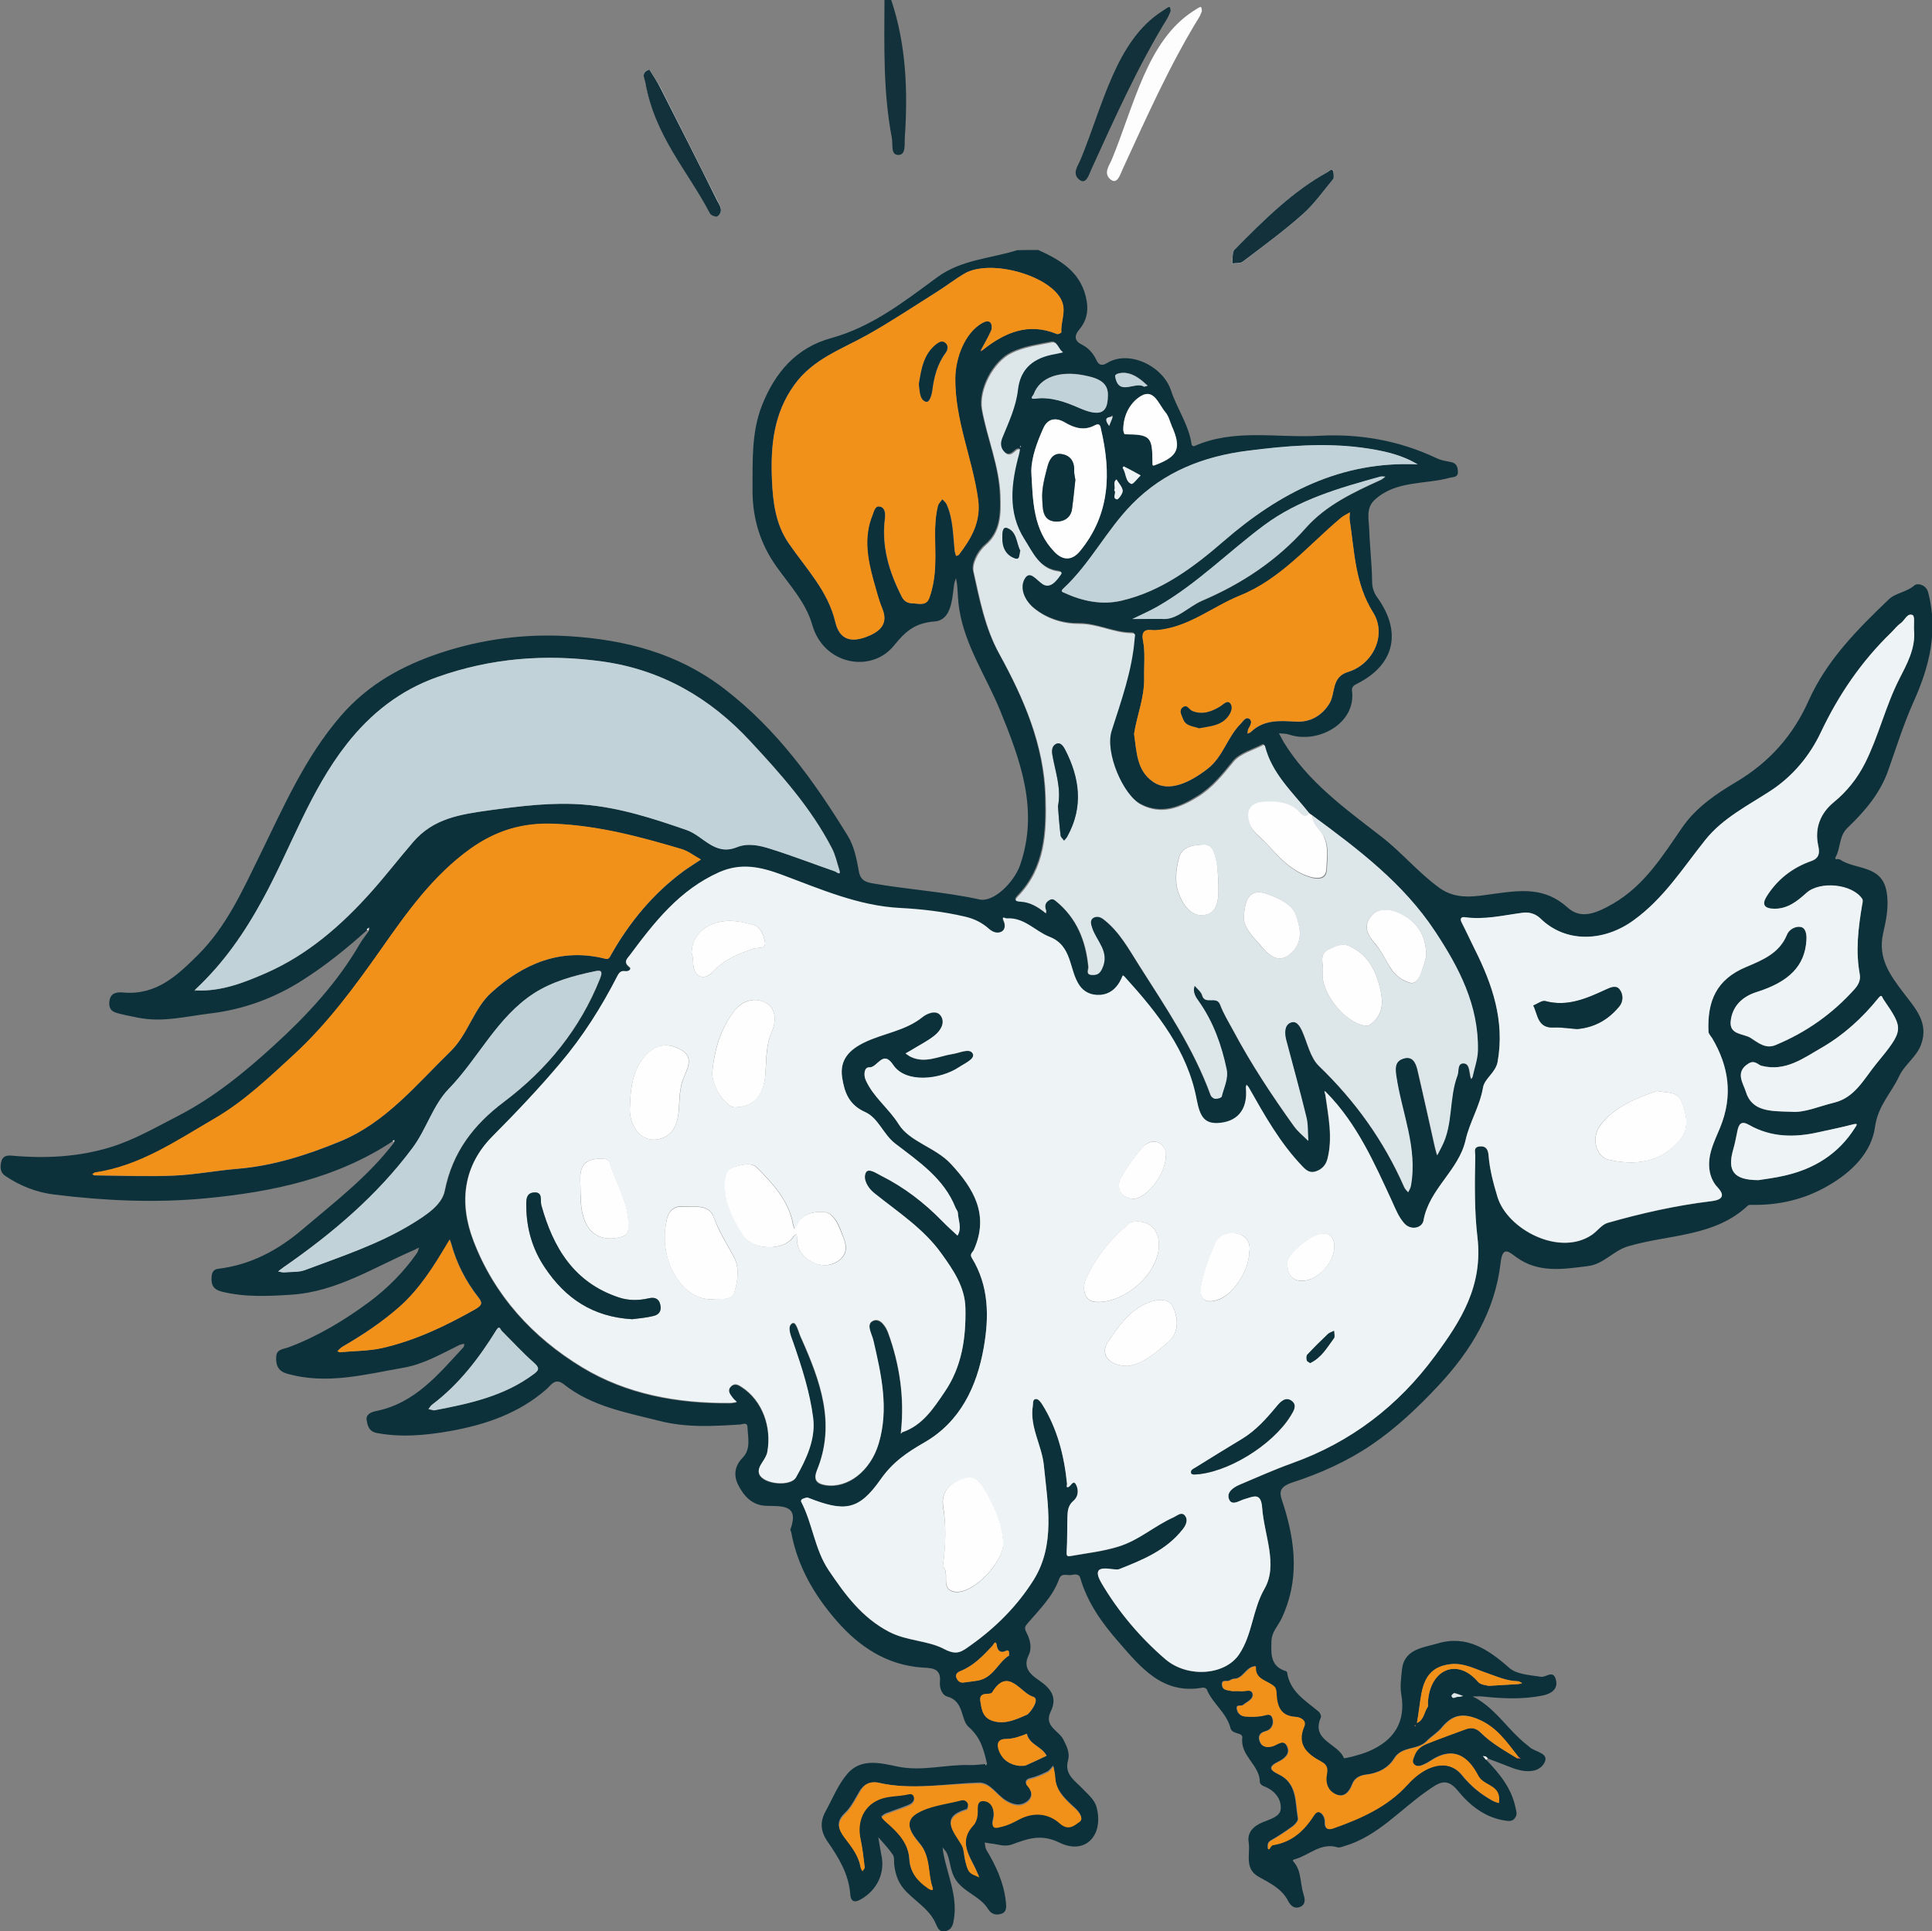 <?xml version="1.0" encoding="utf-8"?>
<!-- Generator: Adobe Illustrator 26.0.2, SVG Export Plug-In . SVG Version: 6.00 Build 0)  -->
<svg version="1.1" id="Layer_1" xmlns="http://www.w3.org/2000/svg" xmlns:xlink="http://www.w3.org/1999/xlink" x="0px" y="0px"
	 viewBox="0 0 100 99.97" enable-background="new 0 0 100 99.97" xml:space="preserve">
<rect x="0" y="0" width="100" height="99.97" fill="#808080" stroke="none"/>
<g>
	<g id="_x32_wd8Wk_00000019646563391263457880000006897131989735613373_">
		<g>
			<path fill="#0D313A" d="M53.74,12.94c1.2,0.54,2.27,1.19,2.51,2.66c0.09,0.55-0.03,1.04-0.38,1.45c-0.3,0.35-0.24,0.61,0.13,0.79
				c0.37,0.19,0.6,0.47,0.77,0.84c0.09,0.18,0.24,0.29,0.52,0.12c1.13-0.71,2.9,0.14,3.32,1.41c0.31,0.95,0.93,1.79,1.07,2.81
				c0,0.03,0.1,0.09,0.12,0.08c2.08-0.93,4.29-0.42,6.44-0.54c2.12-0.12,4.18,0.24,6.12,1.16c0.24,0.12,0.52,0.15,0.79,0.21
				c0.27,0.07,0.31,0.3,0.31,0.52c0,0.26-0.24,0.24-0.41,0.28c-1.3,0.36-2.79,0.13-3.89,1.14c-0.47,0.42-0.31,1.01-0.29,1.53
				c0.03,0.9,0.14,1.8,0.15,2.69c0,0.33,0.09,0.59,0.27,0.84c1.28,1.78,0.9,3.47-1.02,4.45c-0.17,0.08-0.32,0.17-0.29,0.38
				c0.22,1.71-1.8,2.77-3.27,2.26c-0.16-0.05-0.34-0.04-0.51-0.06c0.08,0.15,0.15,0.3,0.24,0.45c1.26,2.07,3.19,3.45,5.06,4.9
				c1.06,0.82,1.91,1.86,3,2.65c0.91,0.66,1.92,0.43,2.82,0.31c1.4-0.19,2.64-0.36,3.82,0.71c0.72,0.66,1.56,0.25,2.35-0.2
				c1.62-0.94,2.56-2.46,3.57-3.93c0.73-1.06,1.76-1.75,2.82-2.38c1.69-1.01,2.92-2.38,3.73-4.19c0.93-2.09,2.52-3.69,4.15-5.25
				c0.35-0.34,0.92-0.37,1.32-0.72c0.17-0.15,0.62-0.04,0.72,0.35c0.53,1.99,0.07,3.84-0.75,5.66c-0.52,1.16-0.9,2.38-1.32,3.57
				c-0.42,1.19-1.22,2.12-2.11,2.97c-0.44,0.43-0.34,1.01-0.6,1.49c-0.11,0.2,0.14,0.09,0.21,0.14c0.79,0.55,2.14,0.26,2.41,1.62
				c0.15,0.76-0.01,1.51-0.17,2.21c-0.29,1.3,0.38,2.18,1.06,3.08c0.6,0.79,1.3,1.52,0.92,2.63c-0.22,0.67-0.86,1.05-1.16,1.7
				c-0.41,0.87-1.09,1.51-1.24,2.61c-0.18,1.32-1.2,2.33-2.41,3.03c-1.23,0.72-2.57,1.03-3.99,1c-0.06,0-0.13,0-0.17,0.03
				c-1.75,1.65-4.12,1.49-6.22,2.12c-0.75,0.22-1.25,0.92-2.07,1.02c-1.28,0.16-2.56,0.38-3.72-0.47c-0.39-0.29-0.7-0.58-0.8,0.31
				c-0.29,2.5-1.54,4.56-3.24,6.37c-1.05,1.12-2.16,2.17-3.42,3.03c-1.26,0.86-2.67,1.49-4.11,1.96c-0.83,0.27-0.64,0.63-0.47,1.15
				c0.63,1.98,0.83,3.95-0.1,5.9c-0.18,0.38-0.51,0.69-0.52,1.17c-0.02,0.66-0.06,1.3,0.75,1.55c0.02,0.01,0.06,0.04,0.06,0.06
				c0.14,1,0.95,1.46,1.63,2.03c0.08,0.07,0.15,0.23,0.12,0.3c-0.54,1.2,0.9,1.35,1.19,2.11c0.02,0.04,0.86-0.17,1.28-0.35
				c1.29-0.55,1.94-1.49,1.69-2.95c-0.07-0.4-0.01-0.82,0.03-1.23c0.09-1.12,1.09-1.18,1.83-1.4c1.51-0.46,2.63,0.29,3.73,1.26
				c0.38,0.34,1.08,0.37,1.64,0.46c0.27,0.04,0.65-0.4,0.78,0.18c0.12,0.53-0.36,0.72-0.69,0.79c-1.03,0.21-2.08,0.16-3.13,0.05
				c-0.17-0.02-0.33,0-0.5,0c0.12,0.06,0.25,0.12,0.36,0.2c0.95,0.61,1.54,1.58,2.41,2.27c0.06,0.05,0.12,0.09,0.17,0.14
				c0.29,0.28,1.13,0.31,0.73,0.9c-0.33,0.48-1.06,0.41-1.66,0.17c-0.4-0.16-0.8-0.31-1.2-0.46c-0.03-0.03-0.06-0.06-0.09-0.09
				c-0.06-0.01-0.12-0.02-0.18-0.03c0.04,0.04,0.07,0.08,0.11,0.12c0.02,0.02,0.05,0.05,0.07,0.07c0.68,0.71,1.29,1.45,1.5,2.45
				c0.04,0.19,0.11,0.35-0.01,0.53c-0.14,0.22-0.36,0.18-0.55,0.15c-1.03-0.16-1.81-0.79-2.43-1.55c-0.58-0.71-0.99-0.39-1.53-0.02
				c-1.44,0.99-2.6,2.39-4.35,2.9c-0.11,0.03-0.24,0.09-0.33,0.06c-0.88-0.27-1.49,0.42-2.23,0.62c-0.1,0.03-0.12,0.05-0.05,0.13
				c0.41,0.47,0.33,1.1,0.5,1.64c0.07,0.23,0.16,0.55-0.16,0.69c-0.29,0.12-0.49-0.04-0.63-0.31c-0.32-0.63-0.94-0.92-1.51-1.24
				c-0.78-0.43-0.43-1.19-0.53-1.8c-0.08-0.5,0.24-0.83,0.73-1.03c0.36-0.15,0.91-0.29,0.93-0.69c0.04-0.54-0.34-0.98-0.89-1.18
				c-0.08-0.03-0.19-0.13-0.19-0.2c0.01-0.89-1.02-1.35-0.91-2.3c0.04-0.3-0.52-0.16-0.61-0.5c-0.2-0.8-0.93-1.27-1.23-2.01
				c-0.02-0.05-0.14-0.1-0.2-0.09c-2.08,0.38-3.21-1.04-4.36-2.36c-0.86-0.98-1.62-2.04-1.99-3.33c-0.06-0.2-0.29-0.18-0.45-0.14
				c-0.22,0.05-0.51-0.14-0.64,0.21c-0.33,0.91-1.01,1.57-1.62,2.28c-0.14,0.16-0.2,0.25-0.07,0.49c0.19,0.36,0.3,0.79,0.11,1.18
				c-0.32,0.64,0.12,1.01,0.52,1.28c0.63,0.43,0.99,0.89,0.62,1.64c-0.36,0.75,0.42,0.97,0.66,1.44c0.18,0.36,0.35,0.69,0.24,1.09
				c-0.2,0.71,0.36,1.04,0.74,1.44c0.28,0.3,0.63,0.56,0.74,0.98c0.38,1.44-0.58,2.48-1.91,1.83c-0.98-0.48-1.67-0.2-2.47,0.09
				c-0.4,0.14-0.74-0.02-1.11-0.05c-0.1-0.01-0.2-0.04-0.3-0.05c0.02,0.12,0.02,0.26,0.08,0.37c0.5,0.83,0.9,1.69,1.01,2.67
				c0.03,0.27,0.06,0.54-0.21,0.64c-0.25,0.09-0.52,0.07-0.71-0.24c-0.42-0.69-1.32-0.87-1.73-1.61c-0.23-0.41-0.22-0.87-0.4-1.28
				c-0.05-0.11-0.15-0.2-0.22-0.3c0.01,0.1,0.02,0.21,0.04,0.31c0.21,1.12,0.73,2.19,0.55,3.37c-0.04,0.27-0.08,0.56-0.41,0.65
				c-0.4,0.1-0.45-0.22-0.58-0.48c-0.36-0.72-1.09-1.1-1.6-1.69c-0.31-0.36-0.44-0.77-0.5-1.22c-0.03-0.19,0.02-0.42-0.08-0.56
				c-0.22-0.33-0.5-0.61-0.75-0.91c0.05,0.29,0.09,0.59,0.15,0.88c0.23,0.96-0.21,1.86-1.05,2.34c-0.4,0.23-0.53,0.04-0.55-0.26
				c-0.08-1.05-0.6-1.9-1.17-2.72c-0.37-0.53-0.41-1.03-0.11-1.57c0.36-0.66,0.65-1.39,1.13-1.95c0.71-0.83,1.74-0.55,2.61-0.37
				c1.27,0.26,2.48-0.12,3.72-0.08c0.3,0.01,0.61-0.04,0.91-0.06c-0.03,0.02-0.05,0.04-0.08,0.06c0.01,0.01,0.02,0.01,0.03,0.02
				c0.01-0.03,0.03-0.05,0.04-0.08c-0.17-0.71-0.31-1.35-0.96-1.92c-0.41-0.36-0.22-1.34-1.11-1.57c-0.25-0.07-0.4-0.42-0.37-0.76
				c0.07-0.73-0.44-0.71-0.95-0.74c-1.82-0.14-3.23-1.08-4.39-2.41c-1.16-1.33-2.04-2.83-2.36-4.61c-0.01-0.04-0.05-0.09-0.04-0.12
				c0.48-1.32-0.44-1.2-1.25-1.23c-0.72-0.02-1.16-0.5-1.45-1.08c-0.24-0.47-0.2-0.97,0.22-1.4c0.45-0.45,0.28-1.05,0.26-1.59
				c-0.01-0.28-0.25-0.15-0.37-0.14c-1.39,0.09-2.78,0.17-4.16-0.18c-1.74-0.44-3.53-0.75-4.99-1.91c-0.45-0.35-0.67,0.08-0.88,0.26
				c-1.44,1.26-3.16,1.84-4.99,2.17c-1.26,0.22-2.52,0.34-3.8,0.1c-0.4-0.08-0.47-0.37-0.52-0.65c-0.06-0.32,0.24-0.43,0.46-0.48
				c2.04-0.4,3.25-1.91,4.55-3.31c0.04-0.04,0.03-0.12,0.04-0.18c-0.08,0.02-0.17,0.03-0.24,0.06c-0.94,0.46-1.86,1-2.9,1.18
				c-2,0.35-4.01,0.9-6.06,0.3c-0.47-0.14-0.57-0.5-0.53-0.91c0.04-0.36,0.38-0.35,0.65-0.45c1.51-0.57,2.87-1.39,4.17-2.35
				c0.96-0.72,1.78-1.55,2.46-2.52c0.06-0.08,0.07-0.19,0.11-0.29c-0.09,0.04-0.17,0.09-0.26,0.13c-2.07,0.89-4.01,2.16-6.34,2.31
				c-1.2,0.08-2.42,0.14-3.62-0.16c-0.31-0.08-0.51-0.24-0.52-0.58c-0.01-0.28,0.01-0.56,0.35-0.6c1.69-0.21,3.09-0.96,4.38-2.06
				c1.66-1.41,3.39-2.73,4.72-4.48c0.01-0.03,0.03-0.06,0.04-0.09c-0.03,0.01-0.07,0.01-0.1,0.02c-2.93,1.94-6.24,2.63-9.67,2.96
				c-2.63,0.25-5.23,0.13-7.84-0.19c-0.93-0.11-1.79-0.45-2.56-0.97c-0.27-0.18-0.27-0.47-0.2-0.75c0.06-0.25,0.26-0.32,0.5-0.3
				c1.75,0.16,3.48,0.08,5.17-0.44c1.22-0.38,2.32-1.02,3.45-1.6c1.87-0.96,3.48-2.28,5-3.67c1.7-1.55,3.27-3.24,4.44-5.26
				c0.13-0.22,0.3-0.43,0.45-0.64c0.02-0.06,0.04-0.11,0.06-0.17c-0.04,0.03-0.08,0.07-0.13,0.1c-1.04,0.94-2.13,1.82-3.32,2.58
				c-1.46,0.94-3.06,1.53-4.79,1.74c-1.25,0.15-2.49,0.48-3.76,0.22c-0.27-0.06-0.54-0.1-0.81-0.17c-0.35-0.09-0.72-0.12-0.67-0.66
				c0.05-0.53,0.51-0.49,0.74-0.47c1.69,0.14,2.76-0.87,3.83-1.93c1.5-1.49,2.33-3.37,3.24-5.22c1.22-2.49,2.32-5.03,4.17-7.17
				c1.41-1.63,3.16-2.6,5.18-3.27c2.16-0.71,4.34-0.99,6.59-0.86c2.95,0.18,5.69,0.88,8.11,2.75c2.69,2.07,4.61,4.74,6.35,7.57
				c0.33,0.53,0.47,1.2,0.58,1.83c0.08,0.49,0.34,0.58,0.73,0.65c1.83,0.32,3.69,0.43,5.51,0.83c0.75,0.17,1.81-0.91,2.11-1.78
				c0.99-2.86,0-5.47-1.05-8.04c-0.71-1.73-1.8-3.31-2.1-5.21c-0.07-0.42-0.07-0.84-0.11-1.26c-0.01-0.11-0.04-0.23-0.06-0.34
				c-0.04,0.12-0.09,0.24-0.1,0.36c-0.1,0.77-0.15,1.81-1,1.88c-1.03,0.08-1.51,0.51-2.11,1.25c-1.16,1.44-3.64,1.01-4.23-1.08
				c-0.32-1.13-1.15-2.03-1.83-2.98c-0.87-1.21-1.27-2.55-1.26-4.03c0.01-1.48-0.06-2.97,0.5-4.37c0.67-1.68,1.77-2.97,3.58-3.46
				c2.1-0.58,3.77-1.89,5.47-3.14c1.26-0.93,2.76-0.97,4.15-1.41C52.97,12.94,53.36,12.94,53.74,12.94z M57.52,21.57
				c-0.13,0.04-0.32,0.03-0.24,0.26c0.03,0.08,0.08,0.15,0.13,0.22c0.06-0.14,0.11-0.29,0.17-0.43c0-0.04-0.01-0.07-0.01-0.11
				C57.55,21.53,57.54,21.55,57.52,21.57z M78.53,91.02c0.06,0,0.12,0,0.18,0c-0.04-0.02-0.09-0.05-0.13-0.07
				c-0.62-0.78-1.14-1.6-2.19-2c-0.83-0.32-1.31-0.08-1.77,0.47c-0.24,0.28-0.55,0.46-0.79,0.71c-0.47,0.48-1.27,0.24-1.67,0.88
				c-0.31,0.51-0.84,0.78-1.46,0.85c-0.31,0.04-0.6,0.17-0.72,0.49c-0.14,0.39-0.41,0.7-0.8,0.55c-0.4-0.15-0.62-0.53-0.53-1.03
				c0.05-0.25,0.08-0.49-0.27-0.68c-0.71-0.38-1.31-0.86-0.89-1.84c0.13-0.29-0.2-0.46-0.44-0.48c-0.76-0.04-0.97-0.51-1-1.16
				c-0.01-0.14-0.02-0.32-0.1-0.4c-0.34-0.34-1.04-0.35-0.97-1.06c-0.5,0-0.63,0.66-1.14,0.65c-0.08,0-0.16,0.07-0.24,0.1
				c-0.13,0.06-0.39-0.1-0.36,0.23c0.03,0.27,0.26,0.25,0.43,0.29c0.16,0.04,0.35-0.01,0.52,0.02c0.22,0.03,0.56-0.14,0.63,0.13
				c0.07,0.29-0.29,0.41-0.5,0.59c-0.1,0.08-0.37-0.07-0.31,0.22c0.05,0.24,0.22,0.36,0.42,0.37c0.28,0.02,0.56,0.02,0.83-0.02
				c0.22-0.03,0.49-0.2,0.59,0.12c0.09,0.29-0.05,0.59-0.35,0.66c-0.34,0.09-0.4,0.29-0.3,0.55c0.1,0.26,0.34,0.31,0.62,0.24
				c0.26-0.06,0.59-0.42,0.79,0c0.19,0.41-0.18,0.66-0.49,0.81c-0.55,0.27-0.33,0.46,0.04,0.63c0.99,0.47,0.86,1.45,1.01,2.29
				c0.02,0.12-0.15,0.32-0.28,0.41c-0.36,0.26-0.74,0.51-1.12,0.73c-0.19,0.11-0.16,0.25-0.16,0.41c0,0.02,0.03,0.03,0.05,0.05
				c0.07-0.08,0.12-0.21,0.2-0.22c0.98-0.16,1.61-0.73,2.14-1.56c0.24-0.38,0.57,0.04,0.56,0.35c-0.02,0.41,0.21,0.42,0.43,0.34
				c1.42-0.5,2.82-1.12,3.83-2.25c0.95-1.06,2.13-1.38,2.84-0.5c0.45,0.56,0.98,0.99,1.6,1.33c0.09,0.05,0.2,0.08,0.3,0.11
				c0-0.12,0.02-0.24,0-0.35c-0.1-0.6-0.81-0.58-1.07-1.07c-0.54-1.04-1.3-1.53-2.44-0.78c-0.12,0.08-0.25,0.15-0.38,0.21
				c-0.16,0.07-0.34,0.13-0.49-0.01c-0.16-0.15-0.05-0.32,0.02-0.48c0.12-0.3,0.35-0.47,0.62-0.58c0.68-0.27,1.37-0.52,2.05-0.77
				c0.29-0.1,0.54-0.04,0.76,0.19C77.21,90.25,77.88,90.62,78.53,91.02z M73.38,24.04c0.04,0.01,0.08,0.02,0.11,0.03
				C73.45,24.06,73.41,24.05,73.38,24.04c-0.89-0.53-1.89-0.73-2.89-0.86c-1.98-0.26-3.95-0.09-5.91,0.16
				c-2.28,0.29-4.33,1.08-5.98,2.76c-1.33,1.36-2.18,3.1-3.58,4.39c-0.15,0.14-0.02,0.16,0.06,0.2c0.95,0.44,1.96,0.64,2.97,0.41
				c2.07-0.49,3.74-1.74,5.3-3.09C66.24,25.49,69.44,23.85,73.38,24.04z M50.83,18.14c1.15-0.92,2.38-1.47,3.87-0.85
				c0.06,0.02,0.24-0.06,0.23-0.09c-0.04-0.53,0.25-1.06,0.03-1.6c-0.55-1.33-3.71-2.23-5.06-1.43c-0.47,0.28-0.9,0.61-1.35,0.9
				c-1.21,0.76-2.4,1.56-3.65,2.26c-1.34,0.75-2.82,1.25-3.78,2.58c-1.08,1.49-1.24,3.15-1.17,4.9c0.05,1.19,0.19,2.34,0.88,3.33
				c0.9,1.3,2.03,2.47,2.4,4.06c0.23,0.98,0.88,1.04,1.6,0.77c0.6-0.23,1.2-0.6,0.83-1.47c-0.19-0.46-0.31-0.95-0.45-1.44
				c-0.32-1.13-0.53-2.27-0.05-3.41c0.07-0.17,0.12-0.51,0.41-0.42c0.25,0.08,0.25,0.38,0.23,0.61c-0.19,1.45,0.22,2.77,0.87,4.05
				c0.17,0.33,0.4,0.34,0.66,0.35c0.29,0.02,0.63,0.11,0.77-0.3c0.2-0.56,0.28-1.14,0.3-1.73c0.04-1.01-0.1-2.03,0.14-3.02
				c0.03-0.13,0.15-0.24,0.23-0.35c0.08,0.09,0.19,0.17,0.23,0.28c0.33,0.76,0.32,1.59,0.41,2.39c0.01,0.09,0.05,0.18,0.07,0.27
				c0.05-0.02,0.12-0.03,0.15-0.07c0.64-0.84,1.15-1.71,0.99-2.86c-0.29-2.12-1.21-4.1-1.18-6.3c0.01-1.02,0.48-2.3,1.38-2.82
				c0.15-0.09,0.32-0.16,0.44-0.03c0.07,0.08,0.09,0.29,0.04,0.4c-0.15,0.34-0.34,0.67-0.52,1c-0.01,0.03-0.01,0.06-0.02,0.09
				C50.79,18.17,50.81,18.16,50.83,18.14z M10.16,51.27c1.3,0.07,2.5-0.41,3.64-0.91c2.14-0.94,3.89-2.47,5.44-4.21
				c0.74-0.83,1.42-1.72,2.15-2.56c1.06-1.23,2.43-1.44,3.99-1.65c1.63-0.22,3.22-0.42,4.85-0.29c1.84,0.15,3.58,0.72,5.32,1.32
				c0.86,0.3,1.45,1.35,2.59,0.89c0.59-0.24,1.22-0.09,1.8,0.1c1.11,0.35,2.19,0.77,3.29,1.15c0.1,0.03,0.33,0.25,0.21-0.11
				c-0.12-0.37-0.2-0.76-0.38-1.1c-1.09-2.09-2.65-3.84-4.23-5.54c-2.07-2.22-4.59-3.69-7.66-4.12c-2.91-0.4-5.74-0.18-8.53,0.81
				c-1.93,0.68-3.44,1.89-4.68,3.46c-1.91,2.42-2.89,5.36-4.35,8.04c-0.96,1.75-2.05,3.32-3.49,4.67c-0.01,0.03-0.02,0.06-0.03,0.09
				C10.1,51.29,10.13,51.28,10.16,51.27z M54.06,47.23c0.03,0.01,0.06,0.02,0.09,0.03c0-0.04-0.01-0.07-0.01-0.11
				c-0.09-0.22-0.1-0.42,0.15-0.56c0.14-0.08,0.22-0.06,0.34,0.04c1.08,0.88,1.56,2.06,1.69,3.41c0.01,0.16-0.16,0.41,0.19,0.42
				c0.25,0.01,0.39-0.05,0.52-0.33c0.42-0.87-0.3-1.42-0.52-2.11c-0.06-0.18-0.13-0.4,0.07-0.52c0.19-0.11,0.37-0.04,0.56,0.11
				c0.8,0.64,1.28,1.52,1.81,2.36c1.37,2.16,2.81,4.28,3.7,6.72c0.03,0.08,0.16,0.18,0.24,0.18c0.11,0.01,0.31-0.05,0.33-0.12
				c0.12-0.47,0.36-0.92,0.25-1.42c-0.26-1.24-0.68-2.43-1.42-3.48c-0.16-0.24-0.36-0.5-0.23-0.83c0.13,0.17,0.34,0.32,0.39,0.5
				c0.14,0.52,0.74-0.01,0.93,0.48c0.18,0.46,0.45,0.9,0.68,1.34c0.92,1.72,2,3.36,3.14,4.95c0.2,0.28,0.49,0.51,0.74,0.76
				c-0.03-0.41,0-0.84-0.1-1.24c-0.32-1.34-0.69-2.67-1.05-4.01c-0.09-0.32-0.08-0.71,0.19-0.85c0.34-0.17,0.53,0.15,0.66,0.45
				c0.27,0.6,0.41,1.34,0.85,1.77c1.89,1.82,3.37,3.88,4.42,6.28c0.04,0.1,0.13,0.17,0.2,0.26c0.05-0.11,0.12-0.22,0.14-0.33
				c0.36-1.97-0.47-3.78-0.75-5.67c-0.05-0.36-0.11-0.75,0.34-0.91c0.49-0.17,0.66,0.2,0.75,0.56c0.32,1.33,0.6,2.66,0.9,3.99
				c0.03,0.15,0.08,0.3,0.12,0.45c0.08-0.15,0.15-0.3,0.23-0.44c0.61-1.16,0.37-2.5,0.82-3.69c0.09-0.23-0.02-0.64,0.32-0.63
				c0.3,0.01,0.29,0.4,0.35,0.66c0.01,0.05,0.03,0.1,0.04,0.15c0.03-0.04,0.06-0.07,0.07-0.11c0.1-0.46,0.27-0.92,0.28-1.38
				c0.04-2.33-0.97-4.27-2.22-6.16c-1.66-2.5-3.99-4.25-6.34-5.99c-0.06-0.04-0.11-0.08-0.17-0.12c-0.01-0.01-0.01-0.03-0.02-0.04
				c-0.87-1.09-1.93-2.05-2.29-3.47c-0.01-0.03-0.06-0.07-0.07-0.07c-0.53,0.28-1.21,0.45-1.56,0.88c-0.55,0.68-1.08,1.34-1.82,1.8
				c-0.92,0.58-1.89,0.98-2.96,0.42c-0.94-0.49-1.89-2.72-1.53-3.83c0.51-1.57,1.06-3.11,1.19-4.77c0.01-0.16,0.09-0.28-0.16-0.28
				c-0.93-0.01-1.76-0.49-2.72-0.48c-0.81,0.01-1.66-0.25-2.33-0.81c-0.49-0.41-0.77-1.05-0.48-1.53c0.28-0.47,0.61,0.09,0.94,0.29
				c0.37,0.23,0.68-0.15,0.91-0.47c0.04-0.05,0.14-0.16-0.07-0.19c-1-0.12-1.35-0.98-1.79-1.67c-0.9-1.4-0.69-2.92-0.28-4.42
				c0.02-0.08,0.03-0.16,0.05-0.25c-0.06,0.02-0.13,0.01-0.18,0.05c-0.18,0.15-0.36,0.36-0.6,0.13c-0.22-0.21-0.26-0.47-0.14-0.76
				c0.33-0.81,0.7-1.61,0.81-2.49c0.13-1.16,0.87-1.68,1.93-1.85c0.14-0.02,0.27-0.06,0.41-0.09c-0.23-0.13-0.27-0.57-0.59-0.51
				c-0.7,0.14-1.41,0.23-2.07,0.55c-0.95,0.46-1.71,1.92-1.53,2.93c0.27,1.51,0.9,2.93,0.95,4.48c0.03,0.93,0.03,1.86-0.77,2.54
				c-0.42,0.36-0.71,0.99-0.62,1.37c0.32,1.45,0.6,2.93,1.34,4.27c1.27,2.31,2.31,4.7,2.39,7.4c0.05,1.85-0.03,3.66-1.41,5.11
				c-0.22,0.23-0.17,0.29,0.13,0.3C53.3,46.71,53.7,46.94,54.06,47.23z M46.7,74.15c1.05-0.35,1.61-1.22,2.19-2.08
				c0.9-1.32,1.11-2.8,1.08-4.34c-0.02-1.11-0.63-1.98-1.24-2.83c-0.93-1.3-2.27-2.16-3.49-3.14c-0.33-0.27-0.58-0.71-0.43-1.04
				c0.13-0.28,0.55,0.02,0.8,0.15c1.19,0.59,2.23,1.39,3.16,2.35c0.25,0.26,0.53,0.5,0.79,0.75c0.24-0.39,0.04-0.78,0.02-1.17
				c-0.01-0.09-0.08-0.18-0.12-0.27c-0.6-1.52-1.91-2.4-3.13-3.33c-0.61-0.47-0.87-1.32-1.54-1.62c-0.85-0.37-1.08-1.01-1.2-1.79
				c-0.14-0.93,0.37-1.44,1.15-1.82c0.99-0.48,2.12-0.6,3.02-1.32c0.18-0.15,0.72-0.43,0.96-0.02c0.2,0.36-0.06,0.76-0.37,1
				c-0.37,0.29-0.8,0.5-1.2,0.75c-0.09,0.05-0.18,0.11-0.28,0.16c0.09,0.06,0.18,0.14,0.28,0.18c0.74,0.35,1.44-0.04,2.15-0.15
				c0.36-0.05,0.89-0.33,1.05-0.02c0.14,0.27-0.43,0.51-0.71,0.7c-0.98,0.65-2.77,0.85-3.41-0.12c-0.54-0.81-0.81,0.16-1.24,0.13
				c-0.26-0.02-0.3,0.39-0.18,0.66c0.39,0.88,1.2,1.46,1.71,2.29c0.56,0.9,1.9,1.19,2.7,2.05c1.18,1.28,1.99,2.64,1.19,4.44
				c-0.05,0.12-0.24,0.22-0.11,0.42c0.89,1.45,0.9,3.04,0.62,4.64c-0.36,2.04-1.21,3.84-3.06,4.91c-0.9,0.52-1.65,1.02-2.28,1.92
				c-1.14,1.63-1.87,1.7-3.75,0.95c-0.08-0.03-0.21,0.03-0.31,0.07c-0.03,0.01-0.07,0.1-0.06,0.12c0.6,1.14,0.7,2.47,1.43,3.56
				c0.85,1.26,1.72,2.46,3.13,3.19c0.92,0.48,1.99,0.44,2.85,0.89c0.67,0.35,0.91,0.14,1.38-0.2c1.3-0.92,2.41-2.06,3.24-3.36
				c1.15-1.82,0.74-3.93,0.54-5.94c-0.1-1.05-0.75-2-0.57-3.1c0.02-0.14-0.02-0.35,0.18-0.34c0.11,0.01,0.23,0.16,0.3,0.27
				c0.79,1.26,1.14,2.66,1.29,4.12c0.01,0.05-0.07,0.23,0.08,0.16c0.14-0.07,0.25-0.4,0.4-0.09c0.12,0.26,0.1,0.61-0.15,0.81
				c-0.27,0.22-0.3,0.51-0.31,0.81c-0.02,0.61,0,1.22-0.04,1.82c-0.01,0.19,0.01,0.26,0.18,0.23c0.83-0.15,1.67-0.23,2.49-0.49
				c1.07-0.33,1.88-1.09,2.87-1.52c0.18-0.08,0.4-0.29,0.57-0.1c0.21,0.23,0.06,0.52-0.1,0.72c-0.85,1.08-2.06,1.57-3.3,2.07
				c-0.26,0.1-1.59-0.44-0.9,0.73c0.87,1.47,1.98,2.79,3.29,3.92c1.15,0.99,3.1,0.84,3.83-0.25c0.69-1.03,0.68-2.29,1.31-3.39
				c0.72-1.24-0.01-2.78-0.12-4.18c-0.06-0.82-0.42-0.6-0.91-0.46c-0.25,0.07-0.65,0.37-0.8,0.02c-0.16-0.37,0.21-0.63,0.55-0.77
				c0.9-0.38,1.79-0.78,2.71-1.11c3.05-1.09,5.49-2.98,7.4-5.56c1.34-1.82,2.49-3.62,2.19-6.15c-0.16-1.35-0.14-2.8-0.11-4.21
				c0-0.19-0.12-0.46,0.26-0.48c0.36-0.02,0.41,0.26,0.43,0.48c0.06,0.74,0.24,1.43,0.46,2.14c0.51,1.67,3.18,3.09,4.87,1.97
				c0.29-0.19,0.52-0.54,0.83-0.63c1.75-0.5,3.53-0.9,5.34-1.12c0.33-0.04,0.89-0.15,0.35-0.72c-0.16-0.17-0.29-0.4-0.36-0.63
				c-0.26-0.9,0.18-1.7,0.5-2.48c0.66-1.63,0.45-3.14-0.42-4.61c-0.07-0.11-0.18-0.22-0.19-0.33c-0.07-1.59,0.4-2.71,1.96-3.36
				c0.86-0.36,1.71-0.71,2.1-1.66c0.13-0.31,0.47-0.45,0.7-0.41c0.28,0.04,0.32,0.4,0.31,0.69c-0.08,1.34-0.9,2.16-2.6,2.69
				c-0.72,0.23-1.25,0.72-1.32,1.51c-0.07,0.71,0.67,0.62,1.04,0.86c0.36,0.23,0.76,0.58,1.27,0.37c1.6-0.66,2.97-1.63,4.12-2.92
				c0.21-0.24,0.3-0.49,0.25-0.75c-0.22-1.2-0.08-2.39,0.12-3.57c0.02-0.11,0.06-0.26,0.01-0.33c-0.52-0.78-2.19-0.94-2.89-0.31
				c-0.47,0.43-0.96,0.82-1.67,0.82c-0.49,0-0.65-0.21-0.4-0.62c0.55-0.89,1.34-1.5,2.32-1.85c0.43-0.15,0.44-0.45,0.36-0.8
				c-0.2-0.92,0.13-1.68,0.8-2.24c0.7-0.58,1.23-1.25,1.63-2.04c0.7-1.39,1.05-2.93,1.76-4.33c0.39-0.77,0.85-1.59,0.77-2.54
				c-0.03-0.27,0.05-0.72-0.07-0.78c-0.28-0.13-0.41,0.27-0.62,0.42c-0.18,0.13-0.32,0.32-0.49,0.48c-1.54,1.49-2.73,3.22-3.64,5.16
				c-0.57,1.22-1.44,2.26-2.57,3.01c-1.19,0.78-2.49,1.42-3.4,2.55c-1.17,1.46-2.15,3.04-3.73,4.18c-1.51,1.1-3.49,1.19-4.81-0.09
				c-0.27-0.26-0.6-0.35-0.95-0.3c-0.98,0.13-1.96,0.37-2.96,0.23c-0.16-0.02-0.29,0.04-0.18,0.26c0.23,0.46,0.45,0.93,0.68,1.39
				c0.92,1.83,1.56,3.71,1.19,5.82c-0.1,0.58-0.68,0.87-0.76,1.35c-0.17,0.96-0.69,1.78-0.9,2.71c-0.36,1.57-1.9,2.53-2.18,4.17
				c-0.07,0.39-0.65,0.53-0.99,0.15c-0.29-0.32-0.46-0.75-0.64-1.15c-0.92-2-1.81-4.01-3.38-5.61c-0.04-0.03-0.08-0.06-0.12-0.09
				c0.01,0.06,0.02,0.12,0.04,0.18c0.15,1.11,0.4,2.22,0.11,3.35c-0.08,0.33-0.29,0.55-0.62,0.65c-0.3,0.09-0.48-0.06-0.68-0.27
				c-1.15-1.2-1.95-2.63-2.76-4.06c-0.03-0.06-0.09-0.11-0.13-0.16c-0.01,0.05-0.03,0.11-0.03,0.16c0.1,1.02-0.34,1.7-1.31,1.81
				c-0.85,0.1-1.07-0.33-1.24-1.21c-0.48-2.51-2.02-4.47-3.7-6.32c-0.15-0.17-0.12-0.09-0.2,0.07c-0.22,0.46-0.59,0.81-1.12,0.84
				c-0.42,0.02-0.8-0.13-1.05-0.5c-0.55-0.81-0.35-2.04-1.55-2.51c-0.74-0.29-1.3-1.02-2.21-0.95c-0.07,0.01-0.3-0.17-0.15,0.14
				c0.08,0.18,0.08,0.45-0.13,0.55c-0.22,0.1-0.46,0.01-0.64-0.15c-0.36-0.32-0.77-0.52-1.24-0.63c-1.11-0.26-2.23-0.39-3.37-0.45
				c-2.15-0.11-4.12-0.98-6.11-1.72c-1.08-0.4-2.1-0.64-3.25-0.13c-2.04,0.91-3.34,2.57-4.61,4.28c-0.14,0.19-0.37,0.36-0.03,0.62
				c0.14,0.11-0.04,0.25-0.22,0.22c-0.21-0.03-0.31,0.05-0.41,0.26c-0.82,1.6-1.78,3.12-2.94,4.49c-1.11,1.32-2.3,2.57-3.52,3.8
				c-1.51,1.51-1.75,3.41-0.98,5.4c1.09,2.85,3.07,4.99,5.61,6.54c2.32,1.41,4.95,1.88,7.66,1.86c0.12,0,0.24-0.03,0.36-0.05
				c-0.08-0.08-0.17-0.15-0.23-0.24c-0.13-0.18-0.28-0.36-0.07-0.57c0.19-0.19,0.39-0.08,0.55,0.03c1.09,0.71,1.56,2.08,1.33,3.36
				c-0.08,0.44-0.56,0.75-0.42,1.14c0.2,0.53,1.63,0.67,1.91,0.17c0.53-0.94,1.02-1.97,0.88-3.07c-0.17-1.32-0.58-2.6-1.02-3.87
				c-0.12-0.35-0.36-0.85-0.06-1.03c0.21-0.12,0.32,0.47,0.46,0.76c0.01,0.01,0.02,0.02,0.02,0.04c0.97,2.19,1.78,4.39,0.8,6.81
				c-0.17,0.43-0.1,0.68,0.44,0.77c1.14,0.18,2.32-0.71,2.75-2.14c0.55-1.81,0.14-3.57-0.27-5.34c-0.08-0.34-0.39-0.84-0.03-1.02
				c0.38-0.19,0.68,0.3,0.8,0.63c0.6,1.64,0.84,3.34,0.66,5.09c0,0.04,0,0.07,0,0.11C46.65,74.19,46.67,74.17,46.7,74.15z
				 M31.29,49.62c0.22,0.08,0.27-0.06,0.35-0.21c0.96-1.69,2.17-3.15,3.74-4.31c0.29-0.21,0.6-0.4,0.9-0.6
				c-0.33-0.18-0.65-0.44-1-0.54c-2.16-0.64-4.31-1.22-6.6-1.31c-1.64-0.06-3.01,0.35-4.33,1.29c-1.94,1.39-3.29,3.29-4.61,5.18
				c-1.38,1.96-2.77,3.86-4.54,5.49c-1.3,1.19-2.57,2.41-4.1,3.3c-1.96,1.14-3.85,2.45-6.18,2.79c-0.05,0.01-0.09,0.06-0.14,0.09
				c0.04,0.02,0.08,0.06,0.12,0.06c1.38,0.01,2.76,0.07,4.13,0.01c1.08-0.05,2.16-0.26,3.24-0.35c1.86-0.15,3.6-0.71,5.31-1.41
				c2.38-0.98,3.95-2.94,5.73-4.66c0.91-0.89,1.21-2.23,2.12-3.05C27.07,49.9,29,49.06,31.29,49.62z M58.7,37.99
				c0.13,0.97,0.14,1.88,0.96,2.47c0.84,0.61,1.98,0.01,2.86-0.67c0.79-0.62,1.01-1.64,1.7-2.32c0.12-0.12,0.26-0.38,0.45-0.25
				c0.18,0.12,0.05,0.34-0.05,0.51c-0.04,0.07-0.04,0.16-0.05,0.25c0.06-0.02,0.13-0.04,0.17-0.08c0.67-0.65,1.49-0.59,2.33-0.54
				c0.72,0.04,1.33-0.28,1.73-0.92c0.34-0.54,0.09-1.39,0.97-1.65c1.3-0.4,2.03-1.93,1.3-3.08c-0.94-1.5-0.96-3.15-1.21-4.78
				c-0.02-0.13,0.01-0.27,0.01-0.4c-0.16,0.09-0.33,0.17-0.47,0.29c-1.68,1.41-3.11,3.16-5.21,4.01c-1.46,0.59-2.71,1.68-4.38,1.8
				c-0.22,0.02-0.79-0.19-0.65,0.53c0.12,0.63,0.04,1.3,0.06,1.95C59.24,36.13,58.83,37.09,58.7,37.99z M14.67,65.87
				c0.41-0.04,0.8-0.01,1.13-0.13c1.89-0.71,3.82-1.34,5.55-2.4c0.69-0.42,1.54-0.96,1.68-1.7c0.4-2.01,1.5-3.43,3.07-4.61
				c2.22-1.68,3.93-3.76,4.97-6.38c0.19-0.48-0.06-0.43-0.31-0.37c-1.08,0.23-2.15,0.52-3.09,1.12c-1.93,1.24-2.88,3.37-4.43,4.96
				c-0.81,0.84-1.16,2.1-1.87,3.05c-1.83,2.46-4.15,4.42-6.66,6.17c-0.1,0.07-0.2,0.15-0.3,0.23C14.5,65.85,14.61,65.86,14.67,65.87
				z M92.7,57.55c0.68,0.07,1.44-0.28,2.23-0.47c1.08-0.26,1.55-1.23,2.17-1.99c1.46-1.79,1.44-1.81,0.38-3.37
				c-0.07-0.1-0.07-0.28-0.25-0.06c-0.83,1.04-1.8,1.93-2.95,2.58c-0.94,0.54-1.87,1.25-3.11,0.93c-0.18-0.05-0.35-0.31-0.66-0.12
				c-0.74,0.44-0.28,1.04-0.15,1.45C90.67,57.55,91.64,57.52,92.7,57.55z M45.4,92.27c-0.41-0.05-0.7,0.1-0.92,0.46
				c-0.23,0.39-0.43,0.81-0.75,1.11c-0.46,0.44-0.37,0.79-0.04,1.23c0.35,0.47,0.73,0.94,0.84,1.55c0.01,0.07,0.06,0.13,0.09,0.19
				c0.04-0.07,0.12-0.14,0.12-0.21c-0.06-0.47-0.1-0.95-0.21-1.42c-0.24-1.08,0.29-1.98,1.32-2.19c0.33-0.07,0.67-0.07,1-0.13
				c0.18-0.03,0.36-0.12,0.44,0.11c0.07,0.22-0.08,0.38-0.26,0.45c-0.38,0.16-0.79,0.29-1.18,0.44c-0.09,0.03-0.16,0.11-0.24,0.16
				c0.06,0.07,0.12,0.15,0.19,0.21c0.62,0.54,1.21,1.1,1.26,2c0.04,0.65,0.41,1.1,0.93,1.45c0.21,0.15,0.31,0.12,0.27,0
				c-0.26-0.74-0.1-1.6-0.66-2.27c-0.4-0.47-0.89-1.13-0.19-1.57c0.66-0.41,1.54-0.48,2.33-0.7c0.17-0.04,0.3,0.06,0.35,0.2
				c0.03,0.08-0.01,0.28-0.06,0.3c-1.4,0.42-0.69,1.11-0.28,1.81c0.14,0.24,0.13,0.56,0.2,0.84c0.05,0.19,0.09,0.42,0.21,0.56
				c0.12,0.14,0.34,0.19,0.51,0.28c-0.07-0.15-0.13-0.3-0.2-0.45c-0.36-0.74-0.85-1.46-0.1-2.25c0.12-0.13,0.19-0.34,0.21-0.52
				c0.04-0.29-0.1-0.77,0.33-0.73c0.45,0.04,0.58,0.59,0.49,0.94c-0.16,0.59,0.22,0.44,0.45,0.38c0.31-0.07,0.6-0.22,0.88-0.37
				c0.76-0.4,1.52-0.32,2.11,0.21c0.46,0.41,0.78,0.07,1.01-0.08c0.25-0.16-0.01-0.5-0.22-0.69c-0.49-0.45-1-0.89-1.03-1.63
				c-0.01-0.18-0.06-0.37-0.09-0.55c-0.1,0.11-0.19,0.25-0.31,0.31c-0.28,0.14-0.58,0.27-0.88,0.34c-0.25,0.05-0.27,0.23-0.18,0.33
				c0.29,0.32,0.33,0.65-0.01,0.89c-0.35,0.25-0.73,0.14-1.1-0.09c-0.46-0.3-0.78-0.9-1.35-0.9C48.93,92.33,47.16,92.69,45.4,92.27z
				 M53.38,24.39c0.08,1.55,0.1,3.03,1.19,4.17c0.42,0.43,0.89,0.5,1.33-0.03c1.56-1.89,1.61-4.05,1.09-6.3
				c-0.03-0.13-0.04-0.37-0.33-0.21c-0.52,0.28-1.03,0.15-1.52-0.14c-0.47-0.28-0.9-0.22-1.14,0.29
				C53.67,22.91,53.39,23.67,53.38,24.39z M60.14,32.04c0.76,0.07,1.35-0.62,2.07-0.93c2.05-0.88,3.88-2.08,5.39-3.78
				c1.03-1.17,2.46-1.84,3.87-2.48c0.09-0.04,0.16-0.11,0.24-0.17c-0.09,0-0.18-0.02-0.26,0c-2.12,0.59-4.22,1.18-6.03,2.53
				c-1.85,1.38-3.49,3.05-5.51,4.2c-0.42,0.24-0.86,0.43-1.29,0.64C59.08,32.04,59.54,32.04,60.14,32.04z M17.58,70
				c0.77-0.07,1.5-0.06,2.19-0.22c1.73-0.39,3.31-1.15,4.85-2.02c0.38-0.22,0.34-0.35,0.14-0.61c-0.65-0.83-1.12-1.75-1.4-2.77
				c-0.02-0.08-0.05-0.15-0.08-0.22c-0.04,0.07-0.08,0.13-0.12,0.2c-0.71,1.19-1.44,2.36-2.5,3.3c-0.9,0.79-1.9,1.45-2.93,2.05
				c-0.1,0.06-0.17,0.15-0.26,0.23C17.51,69.97,17.57,70,17.58,70z M91.02,61.09c0.29-0.05,0.84-0.11,1.37-0.24
				c1.52-0.35,2.76-1.12,3.61-2.46c0.08-0.13,0.22-0.27-0.12-0.18c-0.58,0.16-1.17,0.27-1.76,0.4c-1.24,0.29-2.46,0.28-3.6-0.38
				c-0.4-0.23-0.53-0.04-0.6,0.32c-0.06,0.32-0.12,0.65-0.22,0.97C89.4,60.59,89.72,61.09,91.02,61.09z M22.46,73.01
				c1.85-0.35,3.65-0.74,5.17-1.88c0.26-0.19,0.3-0.32,0.01-0.57c-0.59-0.52-1.12-1.12-1.69-1.67c-0.05-0.05-0.1-0.3-0.26-0.04
				c-0.9,1.46-1.94,2.82-3.33,3.87c-0.08,0.06-0.13,0.15-0.19,0.23C22.28,72.97,22.38,73,22.46,73.01z M58.14,22.28
				c0.01,0.02,0.04,0.2,0.08,0.2c1.32,0.02,1.43,0.11,1.43,1.46c0,0.2,0.03,0.18,0.18,0.12c1.16-0.44,1.34-0.86,0.82-2.01
				c-0.1-0.23-0.16-0.51-0.32-0.7c-0.35-0.41-0.59-1.25-1.26-0.86C58.55,20.8,58.13,21.45,58.14,22.28z M57.34,20.54
				c0.06-0.73-0.46-0.96-1.25-1.12c-1.21-0.24-2.26,0.08-2.59,0.99c-0.02,0.05-0.24,0.27,0.07,0.22c0.83-0.11,1.57,0.17,2.31,0.49
				C56.87,21.56,57.33,21.43,57.34,20.54z M50.74,88.04c0.07,0.47,0.12,0.92,0.74,1.07c0.63,0.15,1.17-0.13,1.69-0.35
				c0.11-0.05,0.72-0.81,0.3-0.93c-0.64-0.18-1.29-1.58-2.11-0.22c-0.04,0.07-0.22,0.07-0.33,0.08
				C50.8,87.7,50.71,87.82,50.74,88.04z M77.06,87.27c0.61-0.04,1.06-0.06,1.51-0.09c0.07-0.01,0.14-0.04,0.22-0.05
				c-0.08-0.03-0.15-0.1-0.23-0.1c-0.57-0.01-1.07-0.24-1.59-0.42c-0.62-0.21-1.2-0.54-1.91-0.46c-1.37,0.17-1.46,1.23-1.6,2.26
				c-0.03,0.26-0.08,0.52-0.12,0.78c0.37-0.15,0.36-0.56,0.56-0.83c0.04-0.05,0.01-0.14,0.01-0.22c0.08-1.7,1.48-2.37,2.59-1.08
				C76.64,87.23,76.96,87.24,77.06,87.27z M52.76,91.41c0.16-0.01,0.26,0.01,0.34-0.02c0.36-0.16,0.72-0.33,1.08-0.5
				c-0.23-0.48-0.9-0.56-1.02-1.14c-0.35,0.14-0.7,0.26-1.09,0.27c-0.45,0-0.47,0.31-0.34,0.63C51.91,91.15,52.32,91.36,52.76,91.41
				z M52.23,85.7c0-0.24-0.01-0.32-0.18-0.24c-0.26,0.13-0.41-0.03-0.45-0.25c-0.06-0.39-0.19-0.06-0.23-0.02
				c-0.49,0.52-0.98,1.04-1.66,1.31c-0.17,0.07-0.28,0.18-0.2,0.36c0.06,0.14,0.18,0.26,0.37,0.23c0.24-0.03,0.49-0.05,0.73-0.1
				C51.43,86.85,51.67,86.03,52.23,85.7z M59.22,20.02c0.08-0.03,0.13-0.04,0.19-0.06c-0.33-0.3-0.67-0.6-1.13-0.66
				c-0.2-0.02-0.58,0.02-0.55,0.18C57.9,20.55,58.76,19.71,59.22,20.02z M59.04,24.61c-0.3-0.16-0.59-0.32-0.88-0.47
				c0,0-0.06,0.08-0.05,0.09c0.19,0.26,0.12,0.69,0.45,0.82C58.64,25.08,58.87,24.77,59.04,24.61z M57.67,25.38
				c0.15,0.13-0.14,0.4,0.14,0.47c0.07,0.02,0.31-0.3,0.3-0.45c-0.02-0.2-0.2-0.39-0.32-0.58C57.58,24.97,57.77,25.18,57.67,25.38z
				 M75.53,87.84c0.01,0,0.11-0.03,0.2-0.05c-0.15-0.05-0.29-0.12-0.45-0.15c-0.04-0.01-0.16,0.11-0.15,0.14
				C75.2,88.01,75.33,87.81,75.53,87.84z M52.84,23.11c-0.01-0.01-0.02-0.02-0.02-0.03c-0.01,0.02-0.01,0.04-0.02,0.06
				c0.01,0,0.02,0,0.03,0C52.83,23.14,52.83,23.12,52.84,23.11z M73.27,89.33c-0.01-0.01-0.02-0.02-0.02-0.03
				c-0.01,0.01-0.02,0.02-0.02,0.03c0,0.01,0.01,0.02,0.02,0.03C73.25,89.35,73.26,89.34,73.27,89.33z"/>
			<path fill="#EEF4F6" d="M68.67,56.57c1.57,1.6,2.46,3.62,3.38,5.61c0.18,0.4,0.35,0.83,0.64,1.15c0.34,0.38,0.92,0.24,0.99-0.15
				c0.29-1.64,1.83-2.59,2.18-4.17c0.21-0.93,0.74-1.75,0.9-2.71c0.08-0.48,0.66-0.77,0.76-1.35c0.37-2.11-0.27-3.99-1.19-5.82
				c-0.23-0.46-0.44-0.93-0.68-1.39c-0.11-0.22,0.02-0.29,0.18-0.26c1.01,0.14,1.98-0.1,2.96-0.23c0.35-0.05,0.68,0.04,0.95,0.3
				c1.32,1.29,3.3,1.19,4.81,0.09c1.58-1.14,2.56-2.72,3.73-4.18c0.91-1.13,2.21-1.77,3.4-2.55c1.13-0.75,1.99-1.79,2.57-3.01
				c0.92-1.94,2.1-3.67,3.64-5.16c0.16-0.16,0.3-0.35,0.49-0.48c0.21-0.15,0.34-0.55,0.62-0.42c0.12,0.06,0.05,0.51,0.07,0.78
				c0.09,0.95-0.38,1.77-0.77,2.54c-0.71,1.4-1.06,2.93-1.76,4.33c-0.4,0.79-0.93,1.47-1.63,2.04c-0.67,0.55-1,1.32-0.8,2.24
				c0.08,0.35,0.07,0.65-0.36,0.8c-0.98,0.34-1.77,0.96-2.32,1.85c-0.25,0.41-0.1,0.61,0.4,0.62c0.7,0.01,1.19-0.39,1.67-0.82
				c0.7-0.63,2.37-0.47,2.89,0.31c0.05,0.08,0.01,0.22-0.01,0.33c-0.2,1.19-0.34,2.37-0.12,3.57c0.05,0.26-0.04,0.51-0.25,0.75
				c-1.15,1.29-2.52,2.26-4.12,2.92c-0.51,0.21-0.91-0.14-1.27-0.37c-0.37-0.24-1.11-0.15-1.04-0.86c0.08-0.79,0.61-1.28,1.32-1.51
				c1.7-0.53,2.52-1.36,2.6-2.69c0.02-0.29-0.02-0.65-0.31-0.69c-0.23-0.04-0.58,0.1-0.7,0.41c-0.39,0.95-1.25,1.3-2.1,1.66
				c-1.55,0.64-2.03,1.77-1.96,3.36c0.01,0.11,0.12,0.22,0.19,0.33c0.87,1.47,1.08,2.98,0.42,4.61c-0.32,0.78-0.76,1.58-0.5,2.48
				c0.07,0.23,0.19,0.46,0.36,0.63c0.54,0.57-0.01,0.68-0.35,0.72c-1.81,0.22-3.59,0.62-5.34,1.12c-0.31,0.09-0.54,0.44-0.83,0.63
				c-1.68,1.12-4.36-0.3-4.87-1.97c-0.21-0.71-0.4-1.4-0.46-2.14c-0.02-0.22-0.07-0.5-0.43-0.48c-0.38,0.02-0.26,0.29-0.26,0.48
				c-0.03,1.41-0.05,2.86,0.11,4.21c0.3,2.53-0.85,4.34-2.19,6.15c-1.9,2.59-4.35,4.47-7.4,5.56c-0.92,0.33-1.81,0.73-2.71,1.11
				c-0.33,0.14-0.71,0.4-0.55,0.77c0.15,0.35,0.54,0.05,0.8-0.02c0.48-0.14,0.85-0.36,0.91,0.46c0.1,1.41,0.83,2.94,0.12,4.18
				c-0.63,1.1-0.62,2.36-1.31,3.39c-0.73,1.1-2.68,1.24-3.83,0.25c-1.31-1.13-2.42-2.45-3.29-3.92c-0.69-1.17,0.64-0.62,0.9-0.73
				c1.24-0.49,2.45-0.98,3.3-2.07c0.16-0.2,0.3-0.49,0.1-0.72c-0.18-0.2-0.4,0.02-0.57,0.1c-0.99,0.44-1.8,1.2-2.87,1.52
				c-0.82,0.25-1.66,0.34-2.49,0.49c-0.17,0.03-0.19-0.04-0.18-0.23c0.04-0.61,0.02-1.21,0.04-1.82c0.01-0.3,0.04-0.58,0.31-0.81
				c0.25-0.21,0.28-0.55,0.15-0.81c-0.15-0.32-0.26,0.02-0.4,0.09c-0.15,0.07-0.08-0.1-0.08-0.16c-0.15-1.46-0.5-2.86-1.29-4.12
				c-0.07-0.11-0.19-0.27-0.3-0.27c-0.2-0.01-0.16,0.2-0.18,0.34c-0.18,1.1,0.47,2.06,0.57,3.1c0.2,2.01,0.61,4.11-0.54,5.94
				c-0.82,1.31-1.94,2.44-3.24,3.36c-0.48,0.34-0.71,0.55-1.38,0.2c-0.85-0.45-1.93-0.41-2.85-0.89c-1.41-0.74-2.28-1.93-3.13-3.19
				c-0.73-1.09-0.83-2.42-1.43-3.56c-0.01-0.03,0.03-0.11,0.06-0.12c0.1-0.04,0.23-0.1,0.31-0.07c1.88,0.74,2.61,0.67,3.75-0.95
				c0.63-0.9,1.37-1.4,2.28-1.92c1.84-1.07,2.7-2.87,3.06-4.91c0.28-1.6,0.27-3.19-0.62-4.64c-0.13-0.2,0.06-0.3,0.11-0.42
				c0.8-1.81,0-3.16-1.19-4.44c-0.79-0.86-2.13-1.14-2.7-2.05c-0.52-0.83-1.32-1.41-1.71-2.29c-0.12-0.27-0.08-0.67,0.18-0.66
				c0.43,0.03,0.7-0.94,1.24-0.13c0.64,0.97,2.43,0.77,3.41,0.12c0.28-0.19,0.85-0.43,0.71-0.7c-0.16-0.31-0.68-0.03-1.05,0.02
				c-0.71,0.11-1.41,0.5-2.15,0.15c-0.1-0.05-0.19-0.12-0.28-0.18c0.09-0.05,0.18-0.1,0.28-0.16c0.4-0.25,0.83-0.46,1.2-0.75
				c0.31-0.24,0.58-0.64,0.37-1c-0.23-0.41-0.78-0.13-0.96,0.02c-0.9,0.73-2.03,0.84-3.02,1.32c-0.78,0.38-1.29,0.9-1.15,1.82
				c0.12,0.77,0.35,1.41,1.2,1.79c0.67,0.3,0.93,1.15,1.54,1.62c1.22,0.94,2.53,1.81,3.13,3.33c0.04,0.09,0.12,0.18,0.12,0.27
				c0.02,0.39,0.22,0.79-0.02,1.17c-0.27-0.25-0.54-0.49-0.79-0.75c-0.93-0.95-1.97-1.75-3.16-2.35c-0.25-0.12-0.67-0.43-0.8-0.15
				c-0.15,0.33,0.1,0.77,0.43,1.04c1.22,0.98,2.56,1.84,3.49,3.14c0.61,0.85,1.22,1.73,1.24,2.83c0.03,1.54-0.18,3.03-1.08,4.34
				c-0.58,0.85-1.14,1.72-2.19,2.08c-0.02-0.02-0.04-0.04-0.06-0.05c0.18-1.75-0.07-3.45-0.66-5.09c-0.12-0.34-0.43-0.82-0.8-0.63
				c-0.37,0.18-0.05,0.67,0.03,1.02c0.41,1.77,0.81,3.53,0.27,5.34c-0.43,1.42-1.61,2.32-2.75,2.14c-0.53-0.09-0.61-0.35-0.44-0.77
				c0.99-2.42,0.17-4.62-0.8-6.81c-0.01-0.01-0.02-0.02-0.02-0.04c-0.14-0.29-0.25-0.88-0.46-0.76c-0.3,0.18-0.06,0.68,0.06,1.03
				c0.44,1.27,0.85,2.55,1.02,3.87c0.14,1.1-0.35,2.13-0.88,3.07c-0.28,0.51-1.71,0.37-1.91-0.17c-0.14-0.39,0.34-0.7,0.42-1.14
				c0.23-1.28-0.24-2.65-1.33-3.36c-0.17-0.11-0.36-0.22-0.55-0.03c-0.21,0.21-0.06,0.4,0.07,0.57c0.06,0.09,0.15,0.16,0.23,0.24
				c-0.12,0.02-0.24,0.05-0.36,0.05c-2.71,0.02-5.34-0.45-7.66-1.86c-2.55-1.55-4.52-3.7-5.61-6.54c-0.76-1.99-0.52-3.89,0.98-5.4
				c1.22-1.23,2.41-2.48,3.52-3.8c1.16-1.37,2.12-2.89,2.94-4.49c0.11-0.21,0.2-0.29,0.41-0.26c0.18,0.03,0.36-0.12,0.22-0.22
				c-0.34-0.27-0.11-0.43,0.03-0.62c1.27-1.71,2.57-3.37,4.61-4.28c1.15-0.51,2.17-0.27,3.25,0.13c1.99,0.74,3.96,1.61,6.11,1.72
				c1.14,0.06,2.26,0.19,3.37,0.45c0.48,0.11,0.88,0.31,1.24,0.63c0.18,0.16,0.42,0.26,0.64,0.15c0.21-0.1,0.21-0.37,0.13-0.55
				c-0.15-0.31,0.08-0.13,0.15-0.14c0.91-0.06,1.47,0.66,2.21,0.95c1.2,0.47,1,1.7,1.55,2.51c0.25,0.37,0.63,0.52,1.05,0.5
				c0.54-0.03,0.91-0.37,1.12-0.84c0.08-0.16,0.05-0.24,0.2-0.07c1.68,1.85,3.23,3.81,3.7,6.32c0.17,0.88,0.39,1.31,1.24,1.21
				c0.96-0.11,1.41-0.79,1.31-1.81c-0.01-0.05,0.02-0.1,0.03-0.16c0.05,0.05,0.1,0.1,0.13,0.16c0.81,1.43,1.61,2.86,2.76,4.06
				c0.2,0.21,0.38,0.36,0.68,0.27c0.32-0.1,0.53-0.32,0.62-0.65c0.29-1.13,0.04-2.24-0.11-3.35C68.62,56.62,68.65,56.59,68.67,56.57
				z M41.25,64.01c-0.04,0.81,0.46,1.19,0.99,1.4c0.41,0.16,0.95,0.1,1.31-0.26c0.45-0.45,0.15-0.97-0.01-1.42
				c-0.16-0.43-0.43-0.97-0.9-0.99c-0.51-0.03-1.13,0.06-1.38,0.71c-0.02,0.06-0.08,0.11-0.12,0.16c-0.03-0.07-0.07-0.15-0.08-0.23
				c-0.23-1.24-1.05-2.11-1.88-2.95c-0.26-0.27-0.81-0.14-1.19-0.01c-0.34,0.12-0.44,0.43-0.46,0.81c-0.05,1.04,0.4,1.88,0.94,2.71
				c0.51,0.79,2.12,0.85,2.62,0.06c0.03-0.05,0.1-0.08,0.16-0.12C41.24,63.96,41.26,64.04,41.25,64.01z M48.8,81.08
				c0.38,0.35-0.14,1.15,0.54,1.32c0.96,0.24,2.62-1.53,2.58-2.51c-0.04-0.94-0.4-1.74-0.83-2.53c-0.25-0.47-0.53-0.99-1.12-0.84
				c-0.68,0.18-1.29,0.62-1.16,1.47C48.98,78.99,48.96,79.99,48.8,81.08z M37.06,67.24c0.17-0.04,0.82,0.14,0.96-0.38
				c0.16-0.57,0.28-1.23-0.05-1.84c-0.35-0.65-0.75-1.27-1.01-1.99c-0.27-0.76-1.08-0.53-1.67-0.58c-0.39-0.03-0.69,0.23-0.78,0.68
				c-0.15,0.74-0.14,1.45,0.1,2.17C34.92,66.23,35.76,67.42,37.06,67.24z M38.04,57.32c0.99-0.02,1.48-0.67,1.57-1.64
				c0.07-0.74,0.02-1.52,0.33-2.25c0.24-0.54,0.25-1.23-0.3-1.52c-0.55-0.29-1.2-0.15-1.63,0.42c-0.73,0.93-1.04,2.02-1.14,3.17
				C36.81,56.17,37.56,57.33,38.04,57.32z M85.77,56.47c-1.08,0.38-2.19,0.81-2.93,1.76c-0.51,0.66-0.23,1.65,0.4,1.8
				c1.36,0.31,2.64,0.17,3.64-0.94c0.58-0.64,0.44-1.34,0.15-2.05C86.8,56.44,86.25,56.6,85.77,56.47z M32.6,57.45
				c0,0.87,0.61,1.71,1.49,1.52c0.87-0.19,1.03-0.96,1.07-1.81c0.02-0.44,0.05-0.92,0.24-1.39c0.17-0.41,0.51-1.01-0.07-1.38
				c-0.56-0.36-1.21-0.41-1.75,0.09C32.8,55.19,32.63,56.14,32.6,57.45z M32.72,68.29c0.31-0.04,0.72-0.07,1.11-0.17
				c0.32-0.08,0.43-0.31,0.33-0.64c-0.1-0.32-0.36-0.33-0.59-0.27c-0.53,0.12-1.04,0.12-1.55-0.05c-2.31-0.77-3.39-2.57-4-4.77
				c-0.07-0.25,0.1-0.71-0.39-0.66c-0.44,0.04-0.39,0.47-0.39,0.75c0.02,1.14,0.32,2.19,0.97,3.15
				C29.27,67.21,30.68,68.17,32.72,68.29z M58.86,63.23c-0.03,0.01-0.27-0.01-0.41,0.11c-0.97,0.8-1.76,1.77-2.26,2.91
				c-0.16,0.36-0.12,1.1,0.51,1.15c1.25,0.09,2.72-1.02,3.15-2.22C60.22,64.14,59.83,63.23,58.86,63.23z M58.37,70.71
				c0.74-0.08,1.45-0.67,2.12-1.26c0.59-0.52,0.48-1.32,0.2-1.84c-0.26-0.49-1-0.32-1.48-0.08c-0.84,0.42-1.37,1.21-1.87,1.95
				C56.92,70.1,57.38,70.71,58.37,70.71z M30.05,61.6c0,0.1,0,0.21,0,0.31c0,1.67,0.76,2.45,2.07,2.13c0.31-0.07,0.39-0.21,0.4-0.51
				c0.05-1.22-0.64-2.23-0.97-3.34c-0.07-0.22-0.31-0.22-0.53-0.21C29.85,60.02,30.04,60.86,30.05,61.6z M35.8,49.35
				c0.15,0.35-0.04,0.85,0.35,1.14c0.29,0.21,0.62-0.03,0.78-0.21c0.58-0.63,1.32-0.92,2.1-1.18c0.21-0.07,0.64,0.07,0.56-0.36
				c-0.07-0.39-0.23-0.8-0.72-0.9c-0.23-0.05-0.45-0.1-0.68-0.14C36.87,47.51,35.81,48.23,35.8,49.35z M81.64,53.27
				c0.96-0.09,1.64-0.53,2.18-1.17c0.21-0.25,0.22-0.64,0-0.9c-0.17-0.2-0.45-0.09-0.68,0.02c-1,0.46-1.99,0.91-3.15,0.6
				c-0.17-0.05-0.41,0.14-0.62,0.23c0.24,0.48,0.22,1.18,1.05,1.14C80.85,53.18,81.3,53.25,81.64,53.27z M64.66,64.82
				c0.09-0.43-0.11-0.84-0.56-0.94c-0.45-0.11-0.99-0.02-1.2,0.48c-0.29,0.68-0.56,1.38-0.71,2.1c-0.13,0.65,0.07,1.12,0.91,0.81
				C63.83,66.99,64.66,65.77,64.66,64.82z M61.79,76.33c1.69-0.04,4.07-1.51,5.01-3.03c0.16-0.26,0.34-0.55,0.06-0.77
				c-0.31-0.24-0.58,0.04-0.77,0.27c-0.53,0.65-1.08,1.27-1.82,1.71c-0.81,0.48-1.61,0.98-2.41,1.48c-0.1,0.06-0.26,0.12-0.2,0.29
				C61.67,76.31,61.77,76.32,61.79,76.33z M60.34,59.89c0.04-0.29-0.07-0.61-0.39-0.75c-0.31-0.14-0.64,0.05-0.82,0.27
				c-0.41,0.48-0.78,1-1.1,1.55c-0.15,0.25-0.16,0.64,0.07,0.87c0.15,0.15,0.46,0.26,0.67,0.22C59.46,61.92,60.33,60.71,60.34,59.89
				z M69.06,64.57c0.01-0.38-0.1-0.69-0.53-0.71c-0.57-0.03-1.91,1.04-1.9,1.51c0.01,0.49,0.15,0.91,0.73,0.94
				C68.15,66.33,69.05,65.39,69.06,64.57z M67.81,70.56c0.59-0.28,0.88-0.81,1.23-1.28c0.06-0.08,0.01-0.26,0.01-0.39
				c-0.11,0.05-0.24,0.09-0.32,0.17c-0.36,0.34-0.72,0.69-1.06,1.06c-0.06,0.06-0.05,0.21-0.03,0.3
				C67.65,70.48,67.75,70.51,67.81,70.56z"/>
			<path fill="#DDE6E9" d="M67.94,42.22c2.36,1.74,4.69,3.49,6.34,5.99c1.25,1.89,2.26,3.83,2.22,6.16
				c-0.01,0.46-0.18,0.92-0.28,1.38c-0.01,0.04-0.05,0.07-0.07,0.11c-0.01-0.05-0.03-0.1-0.04-0.15c-0.06-0.26-0.04-0.65-0.35-0.66
				c-0.34-0.01-0.23,0.4-0.32,0.63c-0.45,1.19-0.21,2.53-0.82,3.69c-0.08,0.15-0.15,0.3-0.23,0.44c-0.04-0.15-0.08-0.3-0.12-0.45
				c-0.3-1.33-0.59-2.66-0.9-3.99c-0.09-0.36-0.26-0.73-0.75-0.56c-0.45,0.15-0.39,0.55-0.34,0.91c0.28,1.89,1.11,3.7,0.75,5.67
				c-0.02,0.12-0.09,0.22-0.14,0.33c-0.07-0.09-0.16-0.16-0.2-0.26c-1.05-2.39-2.53-4.46-4.42-6.28c-0.44-0.43-0.59-1.17-0.85-1.77
				c-0.13-0.3-0.33-0.63-0.66-0.45c-0.27,0.14-0.27,0.52-0.19,0.85c0.35,1.33,0.72,2.66,1.05,4.01c0.1,0.4,0.07,0.83,0.1,1.24
				c-0.25-0.25-0.54-0.48-0.74-0.76c-1.14-1.59-2.22-3.22-3.14-4.95c-0.24-0.44-0.51-0.87-0.68-1.34c-0.19-0.49-0.79,0.03-0.93-0.48
				c-0.05-0.19-0.25-0.34-0.39-0.5c-0.13,0.33,0.06,0.6,0.23,0.83c0.74,1.06,1.16,2.24,1.42,3.48c0.11,0.5-0.14,0.95-0.25,1.42
				c-0.02,0.07-0.22,0.13-0.33,0.12c-0.09,0-0.21-0.1-0.24-0.18c-0.88-2.43-2.32-4.55-3.7-6.72c-0.54-0.85-1.01-1.73-1.81-2.36
				c-0.18-0.15-0.37-0.21-0.56-0.11c-0.2,0.12-0.13,0.34-0.07,0.52c0.22,0.69,0.93,1.23,0.52,2.11c-0.13,0.28-0.27,0.34-0.52,0.33
				c-0.35-0.01-0.17-0.26-0.19-0.42c-0.13-1.35-0.6-2.53-1.69-3.41c-0.12-0.1-0.21-0.12-0.34-0.04c-0.24,0.14-0.24,0.34-0.15,0.56
				c-0.03,0.02-0.05,0.05-0.08,0.07c-0.36-0.29-0.76-0.52-1.23-0.55c-0.31-0.02-0.36-0.07-0.13-0.3c1.38-1.45,1.47-3.26,1.41-5.11
				c-0.08-2.7-1.12-5.09-2.39-7.4c-0.74-1.34-1.01-2.82-1.34-4.27c-0.09-0.38,0.21-1.01,0.62-1.37c0.8-0.69,0.8-1.61,0.77-2.54
				c-0.05-1.55-0.68-2.98-0.95-4.48c-0.18-1.01,0.58-2.47,1.53-2.93c0.66-0.32,1.37-0.41,2.07-0.55c0.31-0.06,0.35,0.38,0.59,0.51
				c-0.14,0.03-0.27,0.06-0.41,0.09c-1.07,0.18-1.8,0.7-1.93,1.85c-0.1,0.88-0.48,1.68-0.81,2.49c-0.12,0.29-0.08,0.55,0.14,0.76
				c0.24,0.23,0.42,0.02,0.6-0.13c0.04-0.04,0.12-0.03,0.18-0.05c-0.02,0.08-0.03,0.16-0.05,0.25c-0.41,1.51-0.61,3.02,0.28,4.42
				c0.44,0.69,0.79,1.56,1.79,1.67c0.21,0.02,0.11,0.13,0.07,0.19c-0.22,0.31-0.53,0.7-0.91,0.47c-0.33-0.21-0.67-0.76-0.94-0.29
				c-0.28,0.48-0.01,1.12,0.48,1.53c0.68,0.56,1.53,0.81,2.33,0.81c0.96-0.01,1.79,0.47,2.72,0.48c0.25,0,0.17,0.12,0.16,0.28
				c-0.13,1.66-0.69,3.2-1.19,4.77c-0.36,1.11,0.59,3.34,1.53,3.83c1.07,0.56,2.04,0.15,2.96-0.42c0.74-0.46,1.27-1.13,1.82-1.8
				c0.35-0.43,1.03-0.6,1.56-0.88c0.01,0,0.06,0.04,0.07,0.07c0.36,1.42,1.42,2.38,2.29,3.47c0.01,0.01,0.01,0.03,0.02,0.04
				c-0.21,0.31-0.42,0-0.49-0.07c-0.53-0.54-1.21-0.58-1.86-0.53c-0.61,0.04-0.97,0.39-0.73,1.12c0.15,0.46,0.53,0.68,0.82,0.99
				c0.67,0.73,1.32,1.49,2.33,1.78c0.4,0.11,0.8,0.09,0.82-0.42c0.02-0.55,0.13-1.09-0.13-1.66C68.34,42.94,67.91,42.7,67.94,42.22z
				 M70.81,53.1c0.04-0.03,0.15-0.09,0.24-0.17c0.56-0.48,0.54-1.09,0.39-1.74c-0.22-0.94-0.62-1.74-1.54-2.19
				c-0.43-0.21-0.82,0.01-1.16,0.18c-0.5,0.24-0.21,0.75-0.27,1.15C68.31,51.35,69.73,53.12,70.81,53.1z M73.82,49.51
				c0.01-1.21-0.57-1.85-1.4-2.23c-0.47-0.21-1.09-0.32-1.49,0.19c-0.39,0.51-0.13,0.95,0.25,1.4c0.33,0.38,0.54,0.85,0.81,1.28
				c0.24,0.36,0.59,0.62,0.99,0.73c0.25,0.07,0.44-0.19,0.52-0.39C73.67,50.11,73.76,49.71,73.82,49.51z M64.39,47.37
				c-0.09,0.6,0.46,1.12,0.89,1.62c0.39,0.45,0.97,1.03,1.66,0.22c0.53-0.61,0.32-1.27,0.12-1.85c-0.19-0.57-0.81-0.82-1.37-1.04
				C64.84,45.97,64.46,46.33,64.39,47.37z M63.06,45.82c-0.01-0.18,0-0.67-0.09-1.13c-0.08-0.4-0.18-0.98-0.65-0.97
				c-0.47,0.01-1.14,0.07-1.3,0.67c-0.17,0.65-0.25,1.35,0.04,2.01c0.26,0.59,0.7,1.11,1.39,0.94
				C62.96,47.21,63.1,46.65,63.06,45.82z M54.76,41.74c0.04,0.48,0.07,1,0.13,1.51c0.01,0.1,0.12,0.18,0.18,0.27
				c0.06-0.07,0.13-0.14,0.17-0.22c0.84-1.53,0.64-3.03-0.13-4.51c-0.08-0.16-0.23-0.37-0.44-0.28c-0.21,0.09-0.25,0.3-0.21,0.55
				C54.61,39.92,54.95,40.78,54.76,41.74z M52.81,28.51c-0.21-0.39-0.17-0.99-0.68-1.18c-0.25-0.09-0.25,0.29-0.25,0.49
				c-0.01,0.5,0.18,0.92,0.67,1.08C52.8,28.99,52.74,28.69,52.81,28.51z"/>
			<path fill="#C1D3D9" d="M10.11,51.22c1.45-1.35,2.54-2.92,3.49-4.67c1.46-2.67,2.44-5.61,4.35-8.04
				c1.24-1.58,2.76-2.78,4.68-3.46c2.78-0.99,5.62-1.21,8.53-0.81c3.07,0.42,5.6,1.89,7.66,4.12c1.58,1.7,3.15,3.45,4.23,5.54
				c0.18,0.34,0.26,0.73,0.38,1.1c0.12,0.37-0.12,0.15-0.21,0.11c-1.1-0.38-2.18-0.8-3.29-1.15c-0.58-0.19-1.21-0.34-1.8-0.1
				c-1.14,0.46-1.73-0.59-2.59-0.89c-1.73-0.6-3.47-1.17-5.32-1.32c-1.63-0.13-3.22,0.07-4.85,0.29c-1.56,0.22-2.94,0.42-3.99,1.65
				c-0.73,0.85-1.41,1.73-2.15,2.56c-1.55,1.74-3.29,3.26-5.44,4.21c-1.14,0.5-2.33,0.97-3.64,0.91
				C10.14,51.25,10.13,51.23,10.11,51.22z"/>
			<path fill="#F2911A" d="M31.29,49.62c-2.29-0.57-4.22,0.28-5.86,1.76c-0.91,0.82-1.21,2.17-2.12,3.05
				c-1.77,1.72-3.34,3.69-5.73,4.66c-1.71,0.7-3.45,1.26-5.31,1.41c-1.08,0.09-2.16,0.3-3.24,0.35c-1.37,0.06-2.75,0-4.13-0.01
				c-0.04,0-0.08-0.04-0.12-0.06c0.05-0.03,0.09-0.08,0.14-0.09c2.32-0.34,4.22-1.65,6.18-2.79c1.53-0.89,2.81-2.11,4.1-3.3
				c1.77-1.63,3.16-3.53,4.54-5.49c1.33-1.89,2.67-3.79,4.61-5.18c1.32-0.94,2.69-1.36,4.33-1.29c2.29,0.09,4.44,0.67,6.6,1.31
				c0.36,0.11,0.67,0.36,1,0.54c-0.3,0.2-0.61,0.39-0.9,0.6c-1.57,1.16-2.78,2.62-3.74,4.31C31.55,49.56,31.51,49.7,31.29,49.62z"/>
			<path fill="#F2911A" d="M50.79,18.1c0.18-0.33,0.37-0.66,0.52-1c0.05-0.11,0.03-0.32-0.04-0.4c-0.12-0.12-0.29-0.05-0.44,0.03
				c-0.9,0.52-1.36,1.8-1.38,2.82c-0.03,2.19,0.89,4.18,1.18,6.3c0.16,1.15-0.35,2.02-0.99,2.86c-0.03,0.04-0.1,0.05-0.15,0.07
				c-0.02-0.09-0.06-0.18-0.07-0.27c-0.08-0.81-0.07-1.63-0.41-2.39c-0.05-0.11-0.15-0.19-0.23-0.28c-0.08,0.12-0.2,0.22-0.23,0.35
				c-0.25,1-0.1,2.01-0.14,3.02c-0.02,0.6-0.1,1.17-0.3,1.73c-0.14,0.41-0.48,0.32-0.77,0.3c-0.26-0.01-0.5-0.03-0.66-0.35
				c-0.65-1.28-1.05-2.59-0.87-4.05c0.03-0.22,0.03-0.53-0.23-0.61c-0.29-0.09-0.34,0.25-0.41,0.42c-0.47,1.14-0.26,2.28,0.05,3.41
				c0.14,0.48,0.26,0.98,0.45,1.44c0.36,0.87-0.23,1.24-0.83,1.47c-0.72,0.27-1.37,0.2-1.6-0.77c-0.37-1.6-1.51-2.76-2.4-4.06
				c-0.69-0.99-0.83-2.14-0.88-3.33c-0.07-1.76,0.09-3.41,1.17-4.9c0.96-1.33,2.44-1.83,3.78-2.58c1.24-0.7,2.44-1.5,3.65-2.26
				c0.46-0.29,0.89-0.63,1.35-0.9c1.35-0.8,4.52,0.1,5.06,1.43c0.22,0.53-0.07,1.06-0.03,1.6c0,0.03-0.17,0.12-0.23,0.09
				c-1.49-0.61-2.72-0.07-3.87,0.85C50.82,18.13,50.81,18.11,50.79,18.1z M47.56,19.88c0.05,0.35,0.04,0.79,0.36,0.92
				c0.19,0.08,0.31-0.34,0.34-0.57c0.09-0.71,0.26-1.38,0.7-1.97c0.1-0.13,0.15-0.34-0.01-0.49c-0.16-0.14-0.33-0.06-0.47,0.05
				C47.79,18.35,47.68,19.13,47.56,19.88z"/>
			<path fill="#F2911A" d="M58.7,37.99c0.13-0.91,0.54-1.86,0.52-2.89c-0.01-0.65,0.07-1.32-0.06-1.95
				c-0.14-0.72,0.43-0.51,0.65-0.53c1.67-0.11,2.92-1.21,4.38-1.8c2.1-0.85,3.53-2.6,5.21-4.01c0.14-0.12,0.31-0.19,0.47-0.29
				c-0.01,0.13-0.03,0.27-0.01,0.4c0.25,1.63,0.27,3.28,1.21,4.78c0.73,1.16,0,2.69-1.3,3.08c-0.88,0.27-0.63,1.12-0.97,1.65
				c-0.41,0.64-1.01,0.96-1.73,0.92c-0.85-0.05-1.66-0.11-2.33,0.54c-0.04,0.04-0.11,0.05-0.17,0.08c0.02-0.08,0.01-0.18,0.05-0.25
				c0.1-0.17,0.22-0.39,0.05-0.51c-0.2-0.13-0.33,0.12-0.45,0.25c-0.69,0.68-0.91,1.7-1.7,2.32c-0.88,0.69-2.02,1.28-2.86,0.67
				C58.85,39.88,58.84,38.97,58.7,37.99z M62.06,37.7c0.55-0.11,1.1-0.12,1.48-0.58c0.17-0.22,0.29-0.5,0.14-0.7
				c-0.15-0.2-0.37,0.06-0.52,0.15c-0.46,0.28-0.94,0.45-1.46,0.23c-0.16-0.07-0.25-0.35-0.47-0.19c-0.23,0.17-0.07,0.4,0,0.59
				C61.37,37.61,61.77,37.58,62.06,37.7z"/>
			<path fill="#C1D3D9" d="M73.38,24.04c-3.94-0.19-7.14,1.46-10.03,3.96c-1.57,1.36-3.23,2.61-5.3,3.09
				c-1.01,0.24-2.02,0.03-2.97-0.41c-0.07-0.03-0.2-0.06-0.06-0.2c1.4-1.29,2.25-3.04,3.58-4.39c1.65-1.68,3.7-2.47,5.98-2.76
				c1.96-0.25,3.93-0.42,5.91-0.16C71.49,23.31,72.49,23.5,73.38,24.04L73.38,24.04z"/>
			<path fill="#C1D3D9" d="M14.67,65.87c-0.06-0.01-0.17-0.03-0.28-0.05c0.1-0.08,0.2-0.16,0.3-0.23c2.51-1.74,4.83-3.71,6.66-6.17
				c0.71-0.95,1.06-2.22,1.87-3.05c1.55-1.6,2.5-3.72,4.43-4.96c0.94-0.6,2.01-0.89,3.09-1.12c0.26-0.05,0.51-0.11,0.31,0.37
				c-1.04,2.61-2.74,4.7-4.97,6.38c-1.57,1.18-2.67,2.6-3.07,4.61c-0.15,0.74-0.99,1.27-1.68,1.7c-1.73,1.06-3.66,1.69-5.55,2.4
				C15.47,65.87,15.08,65.83,14.67,65.87z"/>
			<path fill="#F2911A" d="M78.53,91.02c-0.65-0.4-1.33-0.77-1.87-1.32c-0.22-0.22-0.47-0.29-0.76-0.19
				c-0.69,0.25-1.37,0.5-2.05,0.77c-0.27,0.11-0.51,0.28-0.62,0.58c-0.06,0.17-0.17,0.33-0.02,0.48c0.14,0.14,0.33,0.08,0.49,0.01
				c0.13-0.05,0.26-0.13,0.38-0.21c1.14-0.75,1.9-0.26,2.44,0.78c0.25,0.49,0.97,0.46,1.07,1.07c0.02,0.11,0,0.23,0,0.35
				c-0.1-0.04-0.21-0.06-0.3-0.11c-0.62-0.34-1.15-0.77-1.6-1.33c-0.71-0.88-1.89-0.56-2.84,0.5c-1.02,1.13-2.41,1.75-3.83,2.25
				c-0.23,0.08-0.45,0.07-0.43-0.34c0.02-0.32-0.31-0.73-0.56-0.35c-0.53,0.83-1.16,1.4-2.14,1.56c-0.08,0.01-0.13,0.14-0.2,0.22
				c-0.02-0.02-0.05-0.03-0.05-0.05c-0.01-0.16-0.03-0.3,0.16-0.41c0.39-0.22,0.76-0.47,1.12-0.73c0.13-0.1,0.3-0.29,0.28-0.41
				c-0.15-0.84-0.02-1.82-1.01-2.29c-0.37-0.18-0.59-0.36-0.04-0.63c0.31-0.15,0.68-0.4,0.49-0.81c-0.2-0.42-0.53-0.06-0.79,0
				c-0.28,0.07-0.52,0.02-0.62-0.24c-0.1-0.26-0.04-0.46,0.3-0.55c0.3-0.08,0.44-0.37,0.35-0.66c-0.1-0.32-0.36-0.15-0.59-0.12
				c-0.27,0.04-0.56,0.04-0.83,0.02c-0.21-0.02-0.37-0.14-0.42-0.37c-0.06-0.29,0.21-0.14,0.31-0.22c0.21-0.17,0.56-0.3,0.5-0.59
				c-0.06-0.27-0.41-0.1-0.63-0.13c-0.17-0.02-0.36,0.02-0.52-0.02c-0.16-0.04-0.4-0.02-0.43-0.29c-0.03-0.32,0.23-0.17,0.36-0.23
				c0.08-0.03,0.16-0.1,0.24-0.1c0.51,0.01,0.64-0.64,1.14-0.65c-0.06,0.71,0.63,0.72,0.97,1.06c0.08,0.08,0.1,0.26,0.1,0.4
				c0.04,0.65,0.24,1.12,1,1.16c0.24,0.01,0.56,0.18,0.44,0.48c-0.43,0.98,0.18,1.46,0.89,1.84c0.35,0.19,0.31,0.43,0.27,0.68
				c-0.09,0.5,0.12,0.88,0.53,1.03c0.39,0.15,0.66-0.16,0.8-0.55c0.12-0.32,0.41-0.46,0.72-0.49c0.62-0.07,1.15-0.34,1.46-0.85
				c0.4-0.64,1.2-0.4,1.67-0.88c0.24-0.25,0.56-0.42,0.79-0.71c0.46-0.55,0.94-0.78,1.77-0.47c1.05,0.4,1.57,1.22,2.19,2
				C78.56,90.97,78.55,91,78.53,91.02z"/>
			<path fill="#EEF4F6" d="M92.7,57.55c-1.05-0.03-2.03,0-2.34-1.05c-0.12-0.41-0.58-1.01,0.15-1.45c0.32-0.19,0.48,0.07,0.66,0.12
				c1.24,0.32,2.17-0.39,3.11-0.93c1.14-0.66,2.12-1.55,2.95-2.58c0.18-0.22,0.18-0.04,0.25,0.06c1.06,1.56,1.09,1.58-0.38,3.37
				c-0.62,0.76-1.09,1.73-2.17,1.99C94.14,57.27,93.38,57.62,92.7,57.55z"/>
			<path fill="#F2911A" d="M45.4,92.27c1.76,0.42,3.53,0.06,5.3,0.06c0.56,0,0.89,0.6,1.35,0.9c0.37,0.24,0.75,0.34,1.1,0.09
				c0.34-0.24,0.3-0.57,0.01-0.89c-0.09-0.1-0.07-0.28,0.18-0.33c0.3-0.07,0.6-0.2,0.88-0.34c0.12-0.06,0.21-0.2,0.31-0.31
				c0.03,0.18,0.08,0.37,0.09,0.55c0.03,0.74,0.54,1.18,1.03,1.63c0.21,0.19,0.47,0.52,0.22,0.69c-0.23,0.15-0.55,0.49-1.01,0.08
				c-0.59-0.53-1.36-0.61-2.11-0.21c-0.28,0.15-0.57,0.3-0.88,0.37c-0.24,0.06-0.61,0.21-0.45-0.38c0.09-0.35-0.03-0.9-0.49-0.94
				c-0.43-0.04-0.29,0.44-0.33,0.73c-0.02,0.18-0.09,0.39-0.21,0.52c-0.75,0.79-0.27,1.52,0.1,2.25c0.07,0.15,0.13,0.3,0.2,0.45
				c-0.17-0.09-0.39-0.14-0.51-0.28c-0.12-0.14-0.16-0.37-0.21-0.56c-0.07-0.28-0.06-0.6-0.2-0.84c-0.42-0.7-1.12-1.4,0.28-1.81
				c0.05-0.01,0.09-0.21,0.06-0.3c-0.05-0.14-0.18-0.24-0.35-0.2c-0.79,0.21-1.66,0.28-2.33,0.7c-0.7,0.44-0.21,1.1,0.19,1.57
				c0.57,0.67,0.4,1.53,0.66,2.27c0.04,0.12-0.06,0.15-0.27,0c-0.51-0.35-0.89-0.8-0.93-1.45c-0.05-0.9-0.64-1.46-1.26-2
				c-0.07-0.06-0.13-0.14-0.19-0.21c0.08-0.06,0.16-0.13,0.24-0.16c0.39-0.15,0.79-0.28,1.18-0.44c0.18-0.08,0.33-0.23,0.26-0.45
				c-0.08-0.23-0.27-0.14-0.44-0.11c-0.33,0.06-0.67,0.06-1,0.13c-1.04,0.21-1.56,1.11-1.32,2.19c0.1,0.46,0.15,0.94,0.21,1.42
				c0.01,0.06-0.07,0.14-0.12,0.21c-0.03-0.06-0.08-0.12-0.09-0.19c-0.1-0.61-0.48-1.08-0.84-1.55c-0.33-0.44-0.42-0.79,0.04-1.23
				c0.31-0.3,0.52-0.73,0.75-1.11C44.7,92.37,44.99,92.22,45.4,92.27z"/>
			<path fill="#FEFEFE" d="M53.38,24.39c0.01-0.72,0.29-1.48,0.62-2.22c0.23-0.52,0.66-0.58,1.14-0.29
				c0.49,0.29,0.99,0.42,1.52,0.14c0.29-0.16,0.3,0.08,0.33,0.21c0.53,2.25,0.47,4.4-1.09,6.3c-0.44,0.53-0.92,0.47-1.33,0.03
				C53.47,27.42,53.46,25.94,53.38,24.39z M55.66,24.84c-0.02-0.15-0.08-0.32-0.07-0.49c0.02-0.49-0.24-0.8-0.69-0.85
				c-0.42-0.05-0.6,0.33-0.69,0.66c-0.14,0.54-0.3,1.11-0.27,1.66c0.03,0.46-0.03,1.17,0.74,1.18c0.39,0.01,0.75-0.2,0.81-0.67
				C55.56,25.83,55.61,25.34,55.66,24.84z"/>
			<path fill="#C1D3D9" d="M60.14,32.04c-0.6,0-1.06,0-1.53,0c0.43-0.21,0.87-0.4,1.29-0.64c2.02-1.15,3.66-2.82,5.51-4.2
				c1.81-1.35,3.91-1.94,6.03-2.53c0.08-0.02,0.17,0,0.26,0c-0.08,0.06-0.15,0.13-0.24,0.17c-1.41,0.64-2.83,1.31-3.87,2.48
				c-1.5,1.7-3.34,2.91-5.39,3.78C61.49,31.42,60.9,32.11,60.14,32.04z"/>
			<path fill="#F2911A" d="M17.58,70c-0.01,0-0.06-0.03-0.12-0.05c0.09-0.08,0.16-0.17,0.26-0.23c1.04-0.6,2.03-1.26,2.93-2.05
				c1.06-0.93,1.79-2.1,2.5-3.3c0.04-0.07,0.08-0.13,0.12-0.2c0.03,0.07,0.06,0.15,0.08,0.22c0.28,1.02,0.75,1.94,1.4,2.77
				c0.2,0.25,0.24,0.39-0.14,0.61c-1.54,0.87-3.12,1.63-4.85,2.02C19.07,69.94,18.34,69.93,17.58,70z"/>
			<path fill="#EEF4F6" d="M91.02,61.09c-1.3,0-1.62-0.49-1.31-1.57c0.09-0.32,0.15-0.64,0.22-0.97c0.07-0.36,0.2-0.55,0.6-0.32
				c1.14,0.65,2.36,0.66,3.6,0.38c0.59-0.13,1.18-0.25,1.76-0.4c0.33-0.09,0.2,0.05,0.12,0.18c-0.85,1.34-2.09,2.11-3.61,2.46
				C91.86,60.98,91.31,61.04,91.02,61.09z"/>
			<path fill="#FEFEFE" d="M67.94,42.22c-0.02,0.47,0.41,0.71,0.58,1.09c0.26,0.57,0.15,1.11,0.13,1.66
				c-0.02,0.51-0.42,0.53-0.82,0.42c-1.01-0.29-1.65-1.05-2.33-1.78c-0.29-0.31-0.67-0.54-0.82-0.99c-0.24-0.73,0.12-1.08,0.73-1.12
				c0.65-0.04,1.33,0,1.86,0.53c0.07,0.08,0.29,0.38,0.49,0.07C67.83,42.15,67.88,42.18,67.94,42.22z"/>
			<path fill="#C1D3D9" d="M22.46,73.01c-0.07-0.02-0.18-0.05-0.28-0.07c0.06-0.08,0.11-0.17,0.19-0.23
				c1.39-1.05,2.42-2.4,3.33-3.87c0.16-0.26,0.21-0.01,0.26,0.04c0.56,0.56,1.1,1.15,1.69,1.67c0.29,0.26,0.25,0.38-0.01,0.57
				C26.11,72.27,24.31,72.66,22.46,73.01z"/>
			<path fill="#FEFEFE" d="M58.14,22.28c-0.01-0.84,0.4-1.48,0.93-1.79c0.67-0.38,0.91,0.46,1.26,0.86c0.16,0.19,0.22,0.46,0.32,0.7
				c0.51,1.15,0.33,1.57-0.82,2.01c-0.16,0.06-0.18,0.08-0.18-0.12c0-1.35-0.11-1.45-1.43-1.46C58.18,22.48,58.15,22.3,58.14,22.28z
				"/>
			<path fill="#C1D3D9" d="M57.34,20.54c-0.01,0.89-0.46,1.02-1.46,0.59c-0.73-0.32-1.48-0.6-2.31-0.49
				c-0.32,0.04-0.09-0.18-0.07-0.22c0.32-0.9,1.37-1.23,2.59-0.99C56.87,19.57,57.4,19.81,57.34,20.54z"/>
			<path fill="#F2911A" d="M50.74,88.04c-0.03-0.22,0.06-0.34,0.28-0.35c0.12-0.01,0.29-0.01,0.33-0.08
				c0.82-1.36,1.47,0.04,2.11,0.22c0.42,0.12-0.19,0.88-0.3,0.93c-0.52,0.22-1.06,0.5-1.69,0.35
				C50.86,88.96,50.81,88.51,50.74,88.04z"/>
			<path fill="#F2911A" d="M77.06,87.27c-0.09-0.03-0.42-0.04-0.56-0.21c-1.1-1.28-2.51-0.61-2.59,1.08c0,0.07,0.02,0.17-0.01,0.22
				c-0.19,0.27-0.19,0.68-0.56,0.83c0.04-0.26,0.09-0.52,0.12-0.78c0.14-1.03,0.23-2.09,1.6-2.26c0.7-0.09,1.29,0.25,1.91,0.46
				c0.52,0.18,1.02,0.41,1.59,0.42c0.08,0,0.15,0.06,0.23,0.1c-0.07,0.02-0.14,0.05-0.22,0.05C78.12,87.21,77.67,87.23,77.06,87.27z
				"/>
			<path fill="#F2911A" d="M52.76,91.41c-0.44-0.05-0.85-0.27-1.05-0.76c-0.13-0.32-0.1-0.63,0.34-0.63c0.39,0,0.74-0.13,1.09-0.27
				c0.13,0.57,0.79,0.66,1.02,1.14c-0.36,0.17-0.72,0.34-1.08,0.5C53.02,91.42,52.92,91.4,52.76,91.41z"/>
			<path fill="#F2911A" d="M52.23,85.7c-0.57,0.33-0.8,1.15-1.62,1.3c-0.24,0.04-0.49,0.06-0.73,0.1c-0.19,0.03-0.31-0.09-0.37-0.23
				c-0.08-0.18,0.03-0.29,0.2-0.36c0.68-0.27,1.17-0.79,1.66-1.31c0.04-0.04,0.17-0.37,0.23,0.02c0.03,0.22,0.19,0.38,0.45,0.25
				C52.22,85.39,52.23,85.47,52.23,85.7z"/>
			<path fill="#C1D3D9" d="M59.22,20.02c-0.46-0.31-1.32,0.53-1.5-0.53c-0.03-0.16,0.35-0.21,0.55-0.18
				c0.46,0.06,0.8,0.36,1.13,0.66C59.35,19.98,59.3,20,59.22,20.02z"/>
			<path fill="#EEF4F6" d="M59.04,24.61c-0.17,0.16-0.39,0.47-0.48,0.44c-0.33-0.13-0.26-0.56-0.45-0.82
				c-0.01-0.01,0.05-0.09,0.05-0.09C58.45,24.28,58.74,24.44,59.04,24.61z"/>
			<path fill="#EEF4F6" d="M57.67,25.38c0.09-0.2-0.09-0.41,0.12-0.56c0.11,0.19,0.3,0.38,0.32,0.58c0.01,0.15-0.23,0.47-0.3,0.45
				C57.53,25.78,57.82,25.51,57.67,25.38z"/>
			<path fill="#DDE6E9" d="M57.58,21.62c-0.06,0.14-0.11,0.29-0.17,0.43c-0.04-0.07-0.1-0.14-0.13-0.22
				c-0.08-0.23,0.11-0.22,0.24-0.26C57.54,21.59,57.56,21.61,57.58,21.62z"/>
			<path fill="#DDE6E9" d="M75.53,87.84c-0.2-0.03-0.33,0.17-0.4-0.05c-0.01-0.03,0.11-0.15,0.15-0.14c0.15,0.03,0.3,0.1,0.45,0.15
				C75.64,87.81,75.54,87.84,75.53,87.84z"/>
			<path fill="#96A796" d="M73.37,24.04c0.04,0.01,0.08,0.02,0.12,0.03C73.45,24.06,73.42,24.05,73.37,24.04
				C73.38,24.04,73.37,24.04,73.37,24.04z"/>
			<path fill="#EEF4F6" d="M68.59,56.65c-0.01-0.06-0.02-0.12-0.04-0.18c0.04,0.03,0.08,0.06,0.12,0.09
				C68.65,56.59,68.62,56.62,68.59,56.65z"/>
			<path fill="#FEFEFE" d="M18.98,48.11c0.04-0.03,0.08-0.07,0.13-0.1c-0.02,0.06-0.04,0.11-0.06,0.17
				C19.03,48.16,19.01,48.14,18.98,48.11z"/>
			<path fill="#FEFEFE" d="M76.86,91.02c-0.04-0.04-0.07-0.08-0.11-0.12c0.06,0.01,0.12,0.02,0.18,0.03
				C76.9,90.97,76.88,91,76.86,91.02z"/>
			<path fill="#F2624B" d="M78.58,90.95c0.04,0.02,0.09,0.05,0.13,0.07c-0.06,0-0.12,0-0.18,0C78.55,91,78.56,90.97,78.58,90.95z"/>
			<path fill="#DDE6E9" d="M52.84,23.11c0,0.01-0.01,0.02-0.02,0.03c-0.01,0-0.02,0-0.03,0c0.01-0.02,0.01-0.04,0.02-0.06
				C52.82,23.09,52.83,23.1,52.84,23.11z"/>
			<path fill="#FEFEFE" d="M20.32,59.04c0.03-0.01,0.07-0.01,0.1-0.02c-0.01,0.03-0.03,0.06-0.04,0.09
				C20.36,59.09,20.34,59.07,20.32,59.04z"/>
			<path fill="#96A796" d="M10.16,51.27c-0.03,0.01-0.06,0.02-0.09,0.03c0.01-0.03,0.02-0.06,0.03-0.09
				C10.13,51.23,10.14,51.25,10.16,51.27z"/>
			<path fill="#EEF4F6" d="M46.7,74.15c-0.02,0.02-0.05,0.04-0.07,0.06c0-0.04,0-0.07,0-0.11C46.66,74.11,46.68,74.13,46.7,74.15z"
				/>
			<path fill="#DDE6E9" d="M57.52,21.57c0.02-0.02,0.03-0.04,0.05-0.06c0,0.04,0.01,0.07,0.01,0.11
				C57.56,21.61,57.54,21.59,57.52,21.57z"/>
			<path fill="#DDE6E9" d="M54.14,47.16c0,0.04,0.01,0.07,0.01,0.11c-0.03-0.01-0.06-0.02-0.09-0.03
				C54.09,47.21,54.11,47.18,54.14,47.16z"/>
			<path fill="#F2624B" d="M73.27,89.33c-0.01,0.01-0.02,0.02-0.03,0.03c-0.01-0.01-0.02-0.02-0.02-0.03c0-0.01,0.02-0.02,0.02-0.03
				C73.26,89.31,73.26,89.32,73.27,89.33z"/>
			<path fill="#FEFEFE" d="M76.92,90.94c0.03,0.03,0.06,0.06,0.09,0.09c-0.03,0.02-0.06,0.04-0.09,0.07
				c-0.02-0.02-0.05-0.05-0.07-0.07C76.88,91,76.9,90.97,76.92,90.94z"/>
			<path fill="#FEFEFE" d="M51.06,91.29c-0.01,0.03-0.03,0.05-0.04,0.08c-0.01-0.01-0.02-0.01-0.03-0.02
				C51.01,91.34,51.04,91.32,51.06,91.29C51.06,91.3,51.06,91.29,51.06,91.29z"/>
			<path fill="#F2624B" d="M50.83,18.14c-0.02,0.02-0.04,0.03-0.06,0.05c0.01-0.03,0.01-0.06,0.02-0.09
				C50.81,18.11,50.82,18.13,50.83,18.14z"/>
			<path fill="#FEFEFE" d="M41.25,64.01c0,0.02-0.01-0.05-0.02-0.13c-0.05,0.04-0.12,0.07-0.16,0.12c-0.5,0.79-2.11,0.73-2.62-0.06
				c-0.54-0.84-0.98-1.67-0.94-2.71c0.02-0.38,0.12-0.7,0.46-0.81c0.38-0.13,0.93-0.26,1.19,0.01c0.83,0.84,1.66,1.71,1.88,2.95
				c0.01,0.08,0.05,0.15,0.08,0.23c0.04-0.05,0.1-0.1,0.12-0.16c0.25-0.64,0.87-0.73,1.38-0.71c0.47,0.02,0.73,0.56,0.9,0.99
				c0.17,0.45,0.46,0.97,0.01,1.42c-0.36,0.35-0.9,0.42-1.31,0.26C41.71,65.2,41.22,64.83,41.25,64.01z"/>
			<path fill="#FEFEFE" d="M48.8,81.08c0.15-1.08,0.18-2.09,0.02-3.11c-0.13-0.84,0.48-1.29,1.16-1.47
				c0.58-0.15,0.86,0.38,1.12,0.84c0.43,0.8,0.79,1.59,0.83,2.53c0.04,0.98-1.62,2.75-2.58,2.51C48.67,82.22,49.19,81.43,48.8,81.08
				z"/>
			<path fill="#FEFEFE" d="M37.06,67.24c-1.31,0.18-2.14-1.01-2.45-1.92c-0.24-0.73-0.26-1.44-0.1-2.17
				c0.09-0.45,0.39-0.71,0.78-0.68c0.6,0.04,1.41-0.18,1.67,0.58c0.25,0.72,0.66,1.34,1.01,1.99c0.33,0.61,0.21,1.26,0.05,1.84
				C37.88,67.38,37.24,67.21,37.06,67.24z"/>
			<path fill="#FEFEFE" d="M38.04,57.32c-0.48,0.01-1.24-1.15-1.17-1.82c0.11-1.15,0.42-2.24,1.14-3.17
				c0.44-0.56,1.09-0.71,1.63-0.42c0.55,0.3,0.54,0.98,0.3,1.52c-0.32,0.73-0.27,1.51-0.33,2.25
				C39.53,56.66,39.03,57.31,38.04,57.32z"/>
			<path fill="#FEFEFE" d="M85.77,56.47c0.48,0.13,1.03-0.03,1.27,0.57c0.29,0.72,0.42,1.42-0.15,2.05c-1,1.11-2.28,1.25-3.64,0.94
				c-0.63-0.15-0.92-1.14-0.4-1.8C83.58,57.28,84.69,56.85,85.77,56.47z"/>
			<path fill="#FEFEFE" d="M32.6,57.45c0.03-1.31,0.2-2.26,0.97-2.97c0.54-0.5,1.18-0.45,1.75-0.09c0.58,0.37,0.24,0.96,0.07,1.38
				c-0.19,0.46-0.22,0.95-0.24,1.39c-0.03,0.85-0.19,1.62-1.07,1.81C33.21,59.16,32.6,58.32,32.6,57.45z"/>
			<path fill="#0D313A" d="M32.72,68.29c-2.04-0.12-3.45-1.08-4.51-2.66c-0.65-0.96-0.95-2.01-0.97-3.15c0-0.28-0.05-0.72,0.39-0.75
				c0.49-0.04,0.32,0.42,0.39,0.66c0.61,2.2,1.69,4,4,4.77c0.5,0.17,1.02,0.17,1.55,0.05c0.23-0.05,0.49-0.05,0.59,0.27
				c0.1,0.33-0.01,0.57-0.33,0.64C33.43,68.22,33.03,68.25,32.72,68.29z"/>
			<path fill="#FEFEFE" d="M58.86,63.23c0.97,0,1.36,0.92,0.99,1.94c-0.43,1.21-1.9,2.32-3.15,2.22c-0.63-0.05-0.67-0.79-0.51-1.15
				c0.5-1.14,1.29-2.11,2.26-2.91C58.59,63.22,58.83,63.23,58.86,63.23z"/>
			<path fill="#FEFEFE" d="M58.37,70.71c-0.98,0-1.44-0.61-1.03-1.23c0.5-0.74,1.03-1.53,1.87-1.95c0.48-0.24,1.22-0.41,1.48,0.08
				c0.27,0.52,0.39,1.32-0.2,1.84C59.81,70.05,59.11,70.63,58.37,70.71z"/>
			<path fill="#FEFEFE" d="M30.05,61.6c-0.01-0.74-0.19-1.58,0.98-1.62c0.22-0.01,0.46-0.01,0.53,0.21
				c0.33,1.11,1.02,2.11,0.97,3.34c-0.01,0.3-0.1,0.43-0.4,0.51c-1.31,0.32-2.07-0.46-2.07-2.13C30.05,61.8,30.05,61.7,30.05,61.6z"
				/>
			<path fill="#FEFEFE" d="M35.8,49.35c0-1.12,1.07-1.84,2.39-1.65c0.23,0.03,0.46,0.09,0.68,0.14c0.49,0.1,0.64,0.51,0.72,0.9
				c0.08,0.43-0.36,0.29-0.56,0.36c-0.78,0.26-1.52,0.55-2.1,1.18c-0.17,0.18-0.49,0.42-0.78,0.21C35.76,50.2,35.95,49.7,35.8,49.35
				z"/>
			<path fill="#0D313A" d="M81.64,53.27c-0.35-0.02-0.79-0.1-1.23-0.08c-0.83,0.04-0.81-0.66-1.05-1.14
				c0.21-0.08,0.45-0.27,0.62-0.23c1.16,0.31,2.15-0.14,3.15-0.6c0.23-0.11,0.52-0.22,0.68-0.02c0.22,0.26,0.21,0.65,0,0.9
				C83.28,52.74,82.6,53.18,81.64,53.27z"/>
			<path fill="#FEFEFE" d="M64.66,64.82c0,0.95-0.83,2.17-1.57,2.44c-0.84,0.31-1.05-0.16-0.91-0.81c0.15-0.72,0.42-1.42,0.71-2.1
				c0.22-0.5,0.75-0.59,1.2-0.48C64.55,63.99,64.75,64.39,64.66,64.82z"/>
			<path fill="#0D313A" d="M61.79,76.33c-0.02-0.01-0.12-0.02-0.13-0.06c-0.06-0.17,0.1-0.23,0.2-0.29c0.8-0.5,1.6-0.99,2.41-1.48
				c0.73-0.44,1.28-1.06,1.82-1.71c0.19-0.23,0.46-0.51,0.77-0.27c0.29,0.22,0.1,0.51-0.06,0.77
				C65.86,74.82,63.47,76.28,61.79,76.33z"/>
			<path fill="#FEFEFE" d="M60.34,59.89c-0.01,0.83-0.89,2.04-1.58,2.16c-0.21,0.04-0.52-0.07-0.67-0.22
				c-0.23-0.23-0.22-0.61-0.07-0.87c0.32-0.55,0.69-1.07,1.1-1.55c0.18-0.21,0.52-0.4,0.82-0.27C60.27,59.28,60.39,59.6,60.34,59.89
				z"/>
			<path fill="#FEFEFE" d="M69.06,64.57c-0.01,0.83-0.91,1.77-1.71,1.73c-0.57-0.02-0.72-0.45-0.73-0.94c0-0.47,1.33-1.54,1.9-1.51
				C68.96,63.88,69.07,64.19,69.06,64.57z"/>
			<path fill="#0D313A" d="M67.81,70.56c-0.06-0.05-0.16-0.09-0.17-0.14c-0.02-0.1-0.03-0.24,0.03-0.3c0.34-0.36,0.7-0.72,1.06-1.06
				c0.08-0.08,0.22-0.11,0.32-0.17c0,0.13,0.06,0.31-0.01,0.39C68.69,69.75,68.4,70.28,67.81,70.56z"/>
			<path fill="#FEFEFE" d="M70.81,53.1c-1.08,0.02-2.5-1.74-2.34-2.78c0.06-0.4-0.23-0.9,0.27-1.15C69.08,49,69.47,48.78,69.9,49
				c0.92,0.45,1.32,1.25,1.54,2.19c0.15,0.65,0.16,1.26-0.39,1.74C70.96,53.01,70.85,53.07,70.81,53.1z"/>
			<path fill="#FEFEFE" d="M73.82,49.51c-0.06,0.2-0.15,0.6-0.31,0.97c-0.08,0.2-0.27,0.46-0.52,0.39
				c-0.41-0.11-0.76-0.37-0.99-0.73c-0.28-0.42-0.49-0.9-0.81-1.28c-0.39-0.44-0.64-0.89-0.25-1.4c0.4-0.51,1.02-0.4,1.49-0.19
				C73.25,47.66,73.83,48.3,73.82,49.51z"/>
			<path fill="#FEFEFE" d="M64.39,47.37c0.07-1.04,0.45-1.4,1.31-1.05c0.55,0.22,1.17,0.47,1.37,1.04c0.2,0.58,0.4,1.24-0.12,1.85
				c-0.7,0.81-1.28,0.23-1.66-0.22C64.86,48.49,64.3,47.97,64.39,47.37z"/>
			<path fill="#FEFEFE" d="M63.06,45.82c0.04,0.82-0.1,1.39-0.6,1.52c-0.69,0.18-1.13-0.35-1.39-0.94
				c-0.29-0.65-0.21-1.36-0.04-2.01c0.16-0.6,0.83-0.66,1.3-0.67c0.47-0.01,0.57,0.57,0.65,0.97
				C63.06,45.16,63.04,45.64,63.06,45.82z"/>
			<path fill="#0D313A" d="M54.76,41.74c0.19-0.96-0.15-1.81-0.29-2.69c-0.04-0.25,0.01-0.46,0.21-0.55
				c0.21-0.09,0.35,0.12,0.44,0.28c0.77,1.48,0.97,2.99,0.13,4.51c-0.04,0.08-0.11,0.15-0.17,0.22c-0.06-0.09-0.17-0.17-0.18-0.27
				C54.83,42.73,54.8,42.21,54.76,41.74z"/>
			<path fill="#0D313A" d="M52.81,28.51c-0.07,0.18-0.01,0.48-0.26,0.4c-0.49-0.16-0.68-0.58-0.67-1.08c0-0.21,0-0.59,0.25-0.49
				C52.64,27.52,52.6,28.12,52.81,28.51z"/>
			<path fill="#0D313A" d="M47.56,19.88c0.13-0.76,0.23-1.54,0.91-2.07c0.15-0.11,0.31-0.2,0.47-0.05c0.16,0.14,0.1,0.36,0.01,0.49
				c-0.44,0.59-0.61,1.26-0.7,1.97c-0.03,0.23-0.15,0.65-0.34,0.57C47.59,20.68,47.61,20.24,47.56,19.88z"/>
			<path fill="#0D313A" d="M62.06,37.7c-0.29-0.12-0.69-0.09-0.83-0.5c-0.07-0.2-0.23-0.42,0-0.59c0.22-0.16,0.31,0.12,0.47,0.19
				c0.52,0.22,1,0.05,1.46-0.23c0.15-0.09,0.37-0.35,0.52-0.15c0.15,0.2,0.03,0.49-0.14,0.7C63.16,37.58,62.61,37.59,62.06,37.7z"/>
			<path fill="#0D313A" d="M55.66,24.84c-0.06,0.51-0.1,1-0.17,1.49C55.44,26.79,55.08,27,54.69,27c-0.77-0.01-0.71-0.72-0.74-1.18
				c-0.03-0.55,0.13-1.12,0.27-1.66c0.08-0.33,0.27-0.71,0.69-0.66c0.46,0.05,0.71,0.36,0.69,0.85
				C55.59,24.51,55.64,24.68,55.66,24.84z"/>
		</g>
	</g>
	<path fill="#FDFDFD" d="M62.21,0.58c-0.03-0.3-0.02-0.28-0.44-0.01c-2.39,1.53-3.06,4.87-4.22,7.68c-0.12,0.3-0.46,0.71-0.08,1.03
		c0.36,0.31,0.51-0.25,0.65-0.55c1.23-2.67,2.43-5.37,3.92-7.79C62.12,0.82,62.17,0.68,62.21,0.58z M33.61,3.6
		c-0.47,0.16-0.24,0.48-0.2,0.66c0.52,2.81,2.19,4.55,3.34,6.77c0.07,0.13,0.34,0.22,0.43,0.14c0.29-0.27,0.05-0.58-0.06-0.81
		c-0.97-1.94-1.94-3.87-2.92-5.8C34.01,4.2,33.78,3.88,33.61,3.6z M69.03,9.24c0.05-0.7-0.21-0.38-0.31-0.33
		c-1.77,0.97-3.31,2.49-4.84,4.03c-0.1,0.11-0.07,0.47-0.11,0.71c0.18-0.03,0.4,0.01,0.55-0.1c1.04-0.79,2.1-1.56,3.1-2.45
		C68.03,10.56,68.53,9.82,69.03,9.24z"/>
	<path fill="#13313A" d="M46.13,0c0.77,2.29,0.87,4.71,0.7,7.17c-0.02,0.33,0.06,0.83-0.31,0.85c-0.44,0.02-0.29-0.53-0.36-0.89
		C45.71,4.78,45.77,2.39,45.78,0C45.89,0,46.01,0,46.13,0z"/>
	<path fill="#13313A" d="M60.59,0.58c-0.05,0.1-0.1,0.25-0.17,0.37c-1.49,2.42-2.7,5.11-3.92,7.79c-0.14,0.3-0.28,0.86-0.65,0.55
		c-0.38-0.32-0.04-0.73,0.08-1.03c1.16-2.81,1.83-6.15,4.22-7.68C60.57,0.3,60.56,0.28,60.59,0.58z"/>
	<path fill="#13313A" d="M33.61,3.6c0.18,0.29,0.4,0.61,0.58,0.97c0.98,1.92,1.96,3.86,2.92,5.8c0.12,0.23,0.36,0.54,0.06,0.81
		c-0.09,0.08-0.36-0.01-0.43-0.14c-1.16-2.22-2.83-3.96-3.34-6.77C33.37,4.08,33.14,3.76,33.61,3.6z"/>
	<path fill="#13313A" d="M69.03,9.24c-0.49,0.58-1,1.32-1.6,1.85c-1,0.89-2.06,1.66-3.1,2.45c-0.15,0.11-0.36,0.07-0.55,0.1
		c0.03-0.24,0-0.6,0.11-0.71c1.52-1.54,3.06-3.06,4.84-4.03C68.81,8.86,69.07,8.54,69.03,9.24z"/>
</g>
</svg>
